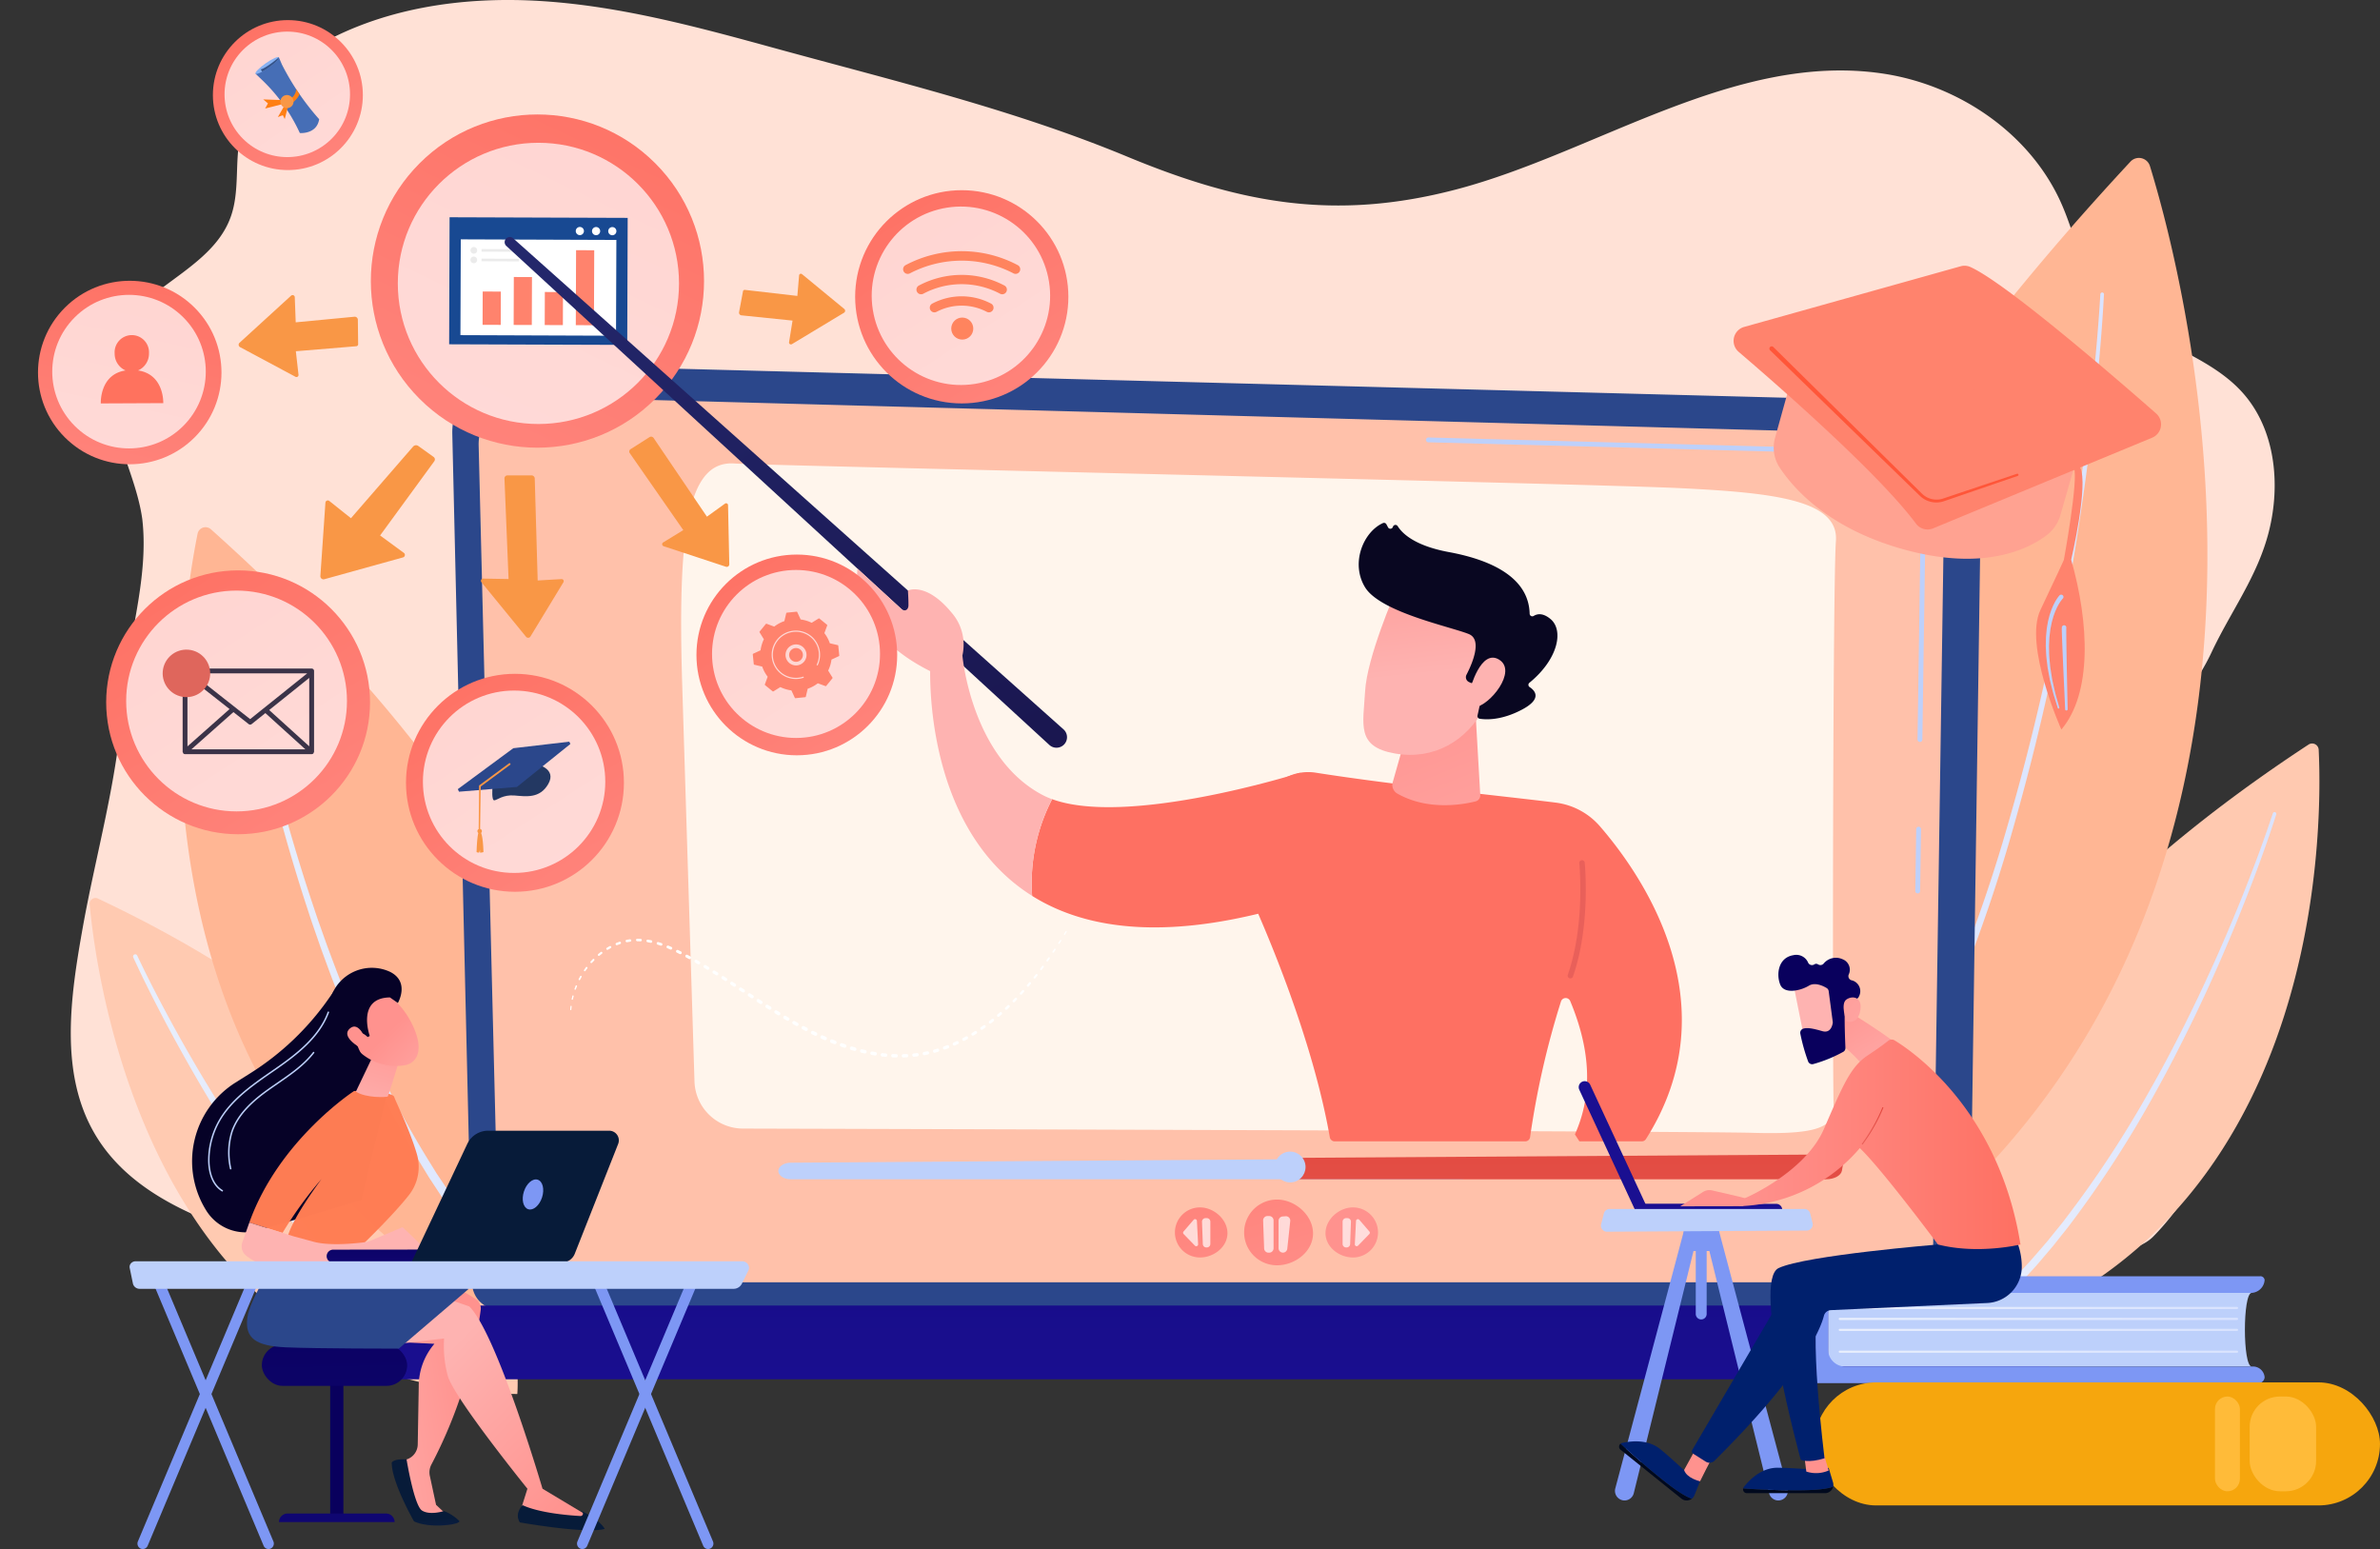 <svg xmlns="http://www.w3.org/2000/svg" xmlns:xlink="http://www.w3.org/1999/xlink" width="570" height="370.965" viewBox="0 0 570 370.965">
  <rect x="0" y="0" width="570" height="370.965" fill="#333333" stroke="none"/>
  <defs>
    <linearGradient id="linear-gradient" x1="1" y1="0.5" x2="0" y2="0.5" gradientUnits="objectBoundingBox">
      <stop offset="0" stop-color="#dae3fe"/>
      <stop offset="1" stop-color="#e9effd"/>
    </linearGradient>
    <linearGradient id="linear-gradient-5" x1="0.49" y1="-11.787" x2="0.501" y2="1.476" gradientUnits="objectBoundingBox">
      <stop offset="0" stop-color="#09005d"/>
      <stop offset="1" stop-color="#1a0f91"/>
    </linearGradient>
    <linearGradient id="linear-gradient-6" x1="64.921" y1="-1.058" x2="79.834" y2="4.254" xlink:href="#linear-gradient-5"/>
    <linearGradient id="linear-gradient-7" x1="7.683" y1="-34.143" x2="9.442" y2="56.978" xlink:href="#linear-gradient-5"/>
    <linearGradient id="linear-gradient-8" x1="6.489" y1="-3" x2="7.844" y2="15.393" xlink:href="#linear-gradient-5"/>
    <linearGradient id="linear-gradient-9" x1="0.857" y1="0.382" x2="-0.511" y2="0.953" gradientUnits="objectBoundingBox">
      <stop offset="0" stop-color="#ff928e"/>
      <stop offset="1" stop-color="#feb3b1"/>
    </linearGradient>
    <linearGradient id="linear-gradient-10" x1="13.89" y1="0.006" x2="14.094" y2="3.202" gradientUnits="objectBoundingBox">
      <stop offset="0" stop-color="#071b39"/>
      <stop offset="1" stop-color="#4f52ff"/>
    </linearGradient>
    <linearGradient id="linear-gradient-11" x1="0.892" y1="0.97" x2="0.281" y2="0.259" xlink:href="#linear-gradient-9"/>
    <linearGradient id="linear-gradient-13" x1="0.893" y1="-0.891" x2="0.183" y2="1.612" xlink:href="#linear-gradient-9"/>
    <linearGradient id="linear-gradient-14" x1="7.655" y1="-5.993" x2="8.535" y2="-5.055" xlink:href="#linear-gradient-9"/>
    <linearGradient id="linear-gradient-15" x1="27.11" y1="-20.219" x2="30.31" y2="-17.195" xlink:href="#linear-gradient-9"/>
    <linearGradient id="linear-gradient-16" x1="-0.382" y1="-6.395" x2="0.161" y2="-2.043" xlink:href="#linear-gradient-9"/>
    <linearGradient id="linear-gradient-17" x1="0.491" y1="-2.859" x2="0.524" y2="9.442" xlink:href="#linear-gradient-5"/>
    <linearGradient id="linear-gradient-18" x1="0.133" y1="-0.064" x2="1.305" y2="1.736" gradientUnits="objectBoundingBox">
      <stop offset="0" stop-color="#fe7062"/>
      <stop offset="1" stop-color="#ff928e"/>
    </linearGradient>
    <linearGradient id="linear-gradient-19" x1="-0.666" y1="-3.556" x2="0.937" y2="2.038" xlink:href="#linear-gradient-18"/>
    <linearGradient id="linear-gradient-20" x1="-0.907" y1="-4.397" x2="1.197" y2="2.944" xlink:href="#linear-gradient-18"/>
    <linearGradient id="linear-gradient-21" x1="42.823" y1="-26.003" x2="44.927" y2="-18.662" xlink:href="#linear-gradient-18"/>
    <linearGradient id="linear-gradient-22" x1="0.484" y1="-2.108" x2="0.548" y2="9.24" gradientUnits="objectBoundingBox">
      <stop offset="0" stop-color="#e1473d"/>
      <stop offset="1" stop-color="#e9605a"/>
    </linearGradient>
    <linearGradient id="linear-gradient-23" x1="0.777" y1="1.274" x2="-0.032" y2="-0.987" xlink:href="#linear-gradient-18"/>
    <linearGradient id="linear-gradient-24" x1="-0.109" y1="-1.107" x2="1.521" y2="1.425" gradientUnits="objectBoundingBox">
      <stop offset="0" stop-color="#2b3582"/>
      <stop offset="1" stop-color="#150e42"/>
    </linearGradient>
    <linearGradient id="linear-gradient-25" x1="1.064" y1="1.71" x2="2.019" y2="3.761" xlink:href="#linear-gradient-18"/>
    <linearGradient id="linear-gradient-26" x1="-8.58" y1="-2.05" x2="-0.036" y2="0.357" xlink:href="#linear-gradient-22"/>
    <linearGradient id="linear-gradient-27" x1="1.902" y1="4.687" x2="3.508" y2="9.585" xlink:href="#linear-gradient-18"/>
    <linearGradient id="linear-gradient-28" x1="-0.595" y1="-0.935" x2="-0.207" y2="-0.437" xlink:href="#linear-gradient-9"/>
    <linearGradient id="linear-gradient-29" x1="-0.152" y1="-1.255" x2="0.292" y2="-0.111" xlink:href="#linear-gradient-9"/>
    <linearGradient id="linear-gradient-30" x1="0.275" y1="-0.218" x2="1.207" y2="2.917" xlink:href="#linear-gradient-9"/>
    <linearGradient id="linear-gradient-31" x1="0.385" y1="-0.533" x2="0.495" y2="0.501" xlink:href="#linear-gradient-9"/>
    <linearGradient id="linear-gradient-32" x1="0.023" y1="-3.14" x2="0.472" y2="0.233" xlink:href="#linear-gradient-9"/>
    <linearGradient id="linear-gradient-37" x1="0.867" y1="1.064" x2="-0.305" y2="-0.736" xlink:href="#linear-gradient-18"/>
    <linearGradient id="linear-gradient-38" x1="1" y1="0.5" x2="0" y2="0.5" xlink:href="#linear-gradient"/>
    <linearGradient id="linear-gradient-39" x1="1" y1="0.5" x2="0" y2="0.5" xlink:href="#linear-gradient"/>
    <linearGradient id="linear-gradient-43" x1="-34.682" y1="-917.295" x2="-33.452" y2="-902.963" xlink:href="#linear-gradient-5"/>
    <linearGradient id="linear-gradient-44" x1="-76.776" y1="-93.75" x2="-74.151" y2="-92.45" xlink:href="#linear-gradient-5"/>
    <linearGradient id="linear-gradient-45" x1="-234.455" y1="0.5" x2="-235.455" y2="0.5" xlink:href="#linear-gradient-9"/>
    <linearGradient id="linear-gradient-46" x1="-196.227" y1="0.5" x2="-197.227" y2="0.5" xlink:href="#linear-gradient-9"/>
    <linearGradient id="linear-gradient-47" x1="0.033" y1="-0.06" x2="1.218" y2="1.555" xlink:href="#linear-gradient-9"/>
    <linearGradient id="linear-gradient-48" x1="1" y1="0.5" x2="0" y2="0.5" xlink:href="#linear-gradient-18"/>
    <linearGradient id="linear-gradient-49" x1="1" y1="0.5" x2="0" y2="0.5" xlink:href="#linear-gradient-22"/>
    <linearGradient id="linear-gradient-50" x1="-84.383" y1="0.5" x2="-85.383" y2="0.5" xlink:href="#linear-gradient-9"/>
    <linearGradient id="linear-gradient-51" x1="-115.021" y1="31.826" x2="-113.501" y2="33.164" xlink:href="#linear-gradient-9"/>
    <linearGradient id="linear-gradient-52" x1="-63.953" y1="20.552" x2="-64.976" y2="20.552" xlink:href="#linear-gradient-5"/>
    <linearGradient id="linear-gradient-53" x1="-2.697" y1="-2.889" x2="4.33" y2="4.596" xlink:href="#linear-gradient-9"/>
  </defs>
  <g id="Vidyalaya_Georgia_4" transform="translate(0)">
    <g id="Group_317018" data-name="Group 317018" transform="translate(0)">
      <g id="Group_317027" data-name="Group 317027" transform="translate(0 0)">
        <path id="Path_145369" data-name="Path 145369" d="M-2240.019,105.347c6.525-4.91,13.6-9.389,16.339-16.846,2.331-6.345.9-13.479,2.457-20.058,2.084-8.835,9.287-15.6,17.064-20.293,16.343-9.855,36.152-12.705,55.2-11.463s37.609,6.318,56.015,11.367c28.411,7.793,56.872,14.608,84.019,25.87s49.822,15.445,78.736,7.874c33.4-8.747,66.891-33.067,102.289-27.757,18.255,2.738,35.406,14.429,42.8,31.334,3.136,7.171,4.607,15.213,9.354,21.437,8.406,11.02,24.6,13.278,33.886,23.568,7.9,8.758,9.238,21.938,6.348,33.373-2.709,10.72-9.135,19.111-13.734,28.92-3.655,7.8-10,15-12.7,23.143-2.947,8.882-.228,18.537,2.49,27.491,4.573,15.066,13.218,28.956,13.6,44.845a60.77,60.77,0,0,1-17.3,44.358c-4.943,5.071-18.733,5.115-25.1,6.039-18.518,2.687-37.194,4.373-55.832,5.972-45.445,3.9-92.5,9.487-137.947,7.349-16.972-.8-33.834,1.49-50.783,1.342-16.154-.141-32.393-2.014-48.576-2.544-34.536-1.131-69.41-1.327-103.306-8.842-9.555-2.119-18.975-4.808-28.352-7.612-16.437-4.915-34.181-11.269-42.974-25.992-8.734-14.624-6.011-33.084-3.008-49.848,3.09-17.247,8.324-35.394,9.392-52.871.894-14.622,6.568-30.036,4.828-44.822-1.916-13.792-12.866-29.064-6.5-43.032C-2248.992,112.522-2244.644,108.827-2240.019,105.347Z" transform="translate(2278.885 -36.414)" fill="#ffe1d6"/>
        <g id="Group_316958" data-name="Group 316958" transform="translate(455.132 178.049)">
          <path id="Path_145370" data-name="Path 145370" d="M-2203.923,749.083c.92,18.473,1.887,126.193-99.032,145.258,0,0-18.892-70.752,96.614-146.492A1.565,1.565,0,0,1-2203.923,749.083Z" transform="translate(2304.103 -747.591)" fill="#ffc9b0"/>
          <path id="Path_145371" data-name="Path 145371" d="M-2188.318,812.509c-1.893,5.767-4.021,11.475-6.232,17.139s-4.573,11.272-7.036,16.832-5.058,11.061-7.775,16.5-5.545,10.82-8.56,16.1a257.593,257.593,0,0,1-19.994,30.408c-.9,1.221-1.888,2.371-2.831,3.558l-1.429,1.767c-.476.589-.986,1.15-1.477,1.726-1,1.14-1.969,2.3-2.986,3.423l-3.095,3.322A136.516,136.516,0,0,1-2263.1,935.5l-.01.008a1,1,0,0,0-.163,1.409,1,1,0,0,0,1.409.163l.006,0a138.47,138.47,0,0,0,13.481-12.512l3.1-3.386c1.019-1.143,1.992-2.324,2.991-3.484.491-.586,1-1.157,1.478-1.756l1.429-1.795c.941-1.205,1.931-2.374,2.827-3.613a259.125,259.125,0,0,0,19.877-30.754c2.987-5.323,5.772-10.754,8.466-16.226s5.246-11.014,7.668-16.61,4.736-11.238,6.919-16.931,4.256-11.423,6.116-17.243a.425.425,0,0,0-.275-.534.425.425,0,0,0-.533.272Z" transform="translate(2277.521 -795.784)" fill="url(#linear-gradient)"/>
        </g>
        <g id="Group_316959" data-name="Group 316959" transform="translate(21.472 215.029)">
          <path id="Path_145372" data-name="Path 145372" d="M-590.034,894.728c1.571,17.111,14.461,116.173,102.41,117.16,0,0,7.005-68.053-100.518-118.689A1.4,1.4,0,0,0-590.034,894.728Z" transform="translate(590.041 -893.079)" fill="#ffcab1"/>
          <path id="Path_145373" data-name="Path 145373" d="M-545.126,946.912c2.265,4.949,4.706,9.789,7.225,14.6s5.153,9.554,7.876,14.25,5.559,9.328,8.494,13.9,5.969,9.078,9.15,13.485,6.448,8.756,9.912,12.953,7.02,8.324,10.826,12.229a126.969,126.969,0,0,0,25.294,20.761,1.24,1.24,0,0,0,1.7-.415,1.24,1.24,0,0,0-.415-1.7l-.006,0-.021-.013a124.724,124.724,0,0,1-25.036-20.107c-3.8-3.815-7.375-7.861-10.849-11.987s-6.777-8.4-9.982-12.751-6.279-8.8-9.248-13.312-5.841-9.1-8.61-13.746-5.439-9.352-8.005-14.114-5.055-9.574-7.354-14.455l0-.008a.525.525,0,0,0-.7-.252A.526.526,0,0,0-545.126,946.912Z" transform="translate(555.568 -932.673)" fill="url(#linear-gradient)"/>
        </g>
        <g id="Group_316960" data-name="Group 316960" transform="translate(43.045 126.255)">
          <path id="Path_145374" data-name="Path 145374" d="M-674.773,545.388c-4.529,22.456-25.548,154.216,94.55,196.149,0,0,36.167-83.18-91.361-197.216A1.938,1.938,0,0,0-674.773,545.388Z" transform="translate(679.048 -543.829)" fill="#ffb694"/>
          <path id="Path_145375" data-name="Path 145375" d="M-624.747,630.224c1.148,7.645,2.622,15.212,4.232,22.759s3.421,15.046,5.412,22.5,4.171,14.86,6.546,22.2c.608,1.831,1.179,3.675,1.817,5.5l1.9,5.471c1.331,3.623,2.635,7.258,4.077,10.842,1.378,3.608,2.914,7.154,4.414,10.713l2.37,5.289c.773,1.771,1.657,3.491,2.48,5.24a224.709,224.709,0,0,0,11.077,20.384l1.51,2.48,1.6,2.426,1.6,2.426.8,1.213.848,1.181,3.4,4.718,3.609,4.566a132.163,132.163,0,0,0,16.223,16.717,1.188,1.188,0,0,0,1.675-.131,1.189,1.189,0,0,0-.131-1.675l-.007-.005-.013-.011a129.918,129.918,0,0,1-16.043-16.293l-3.591-4.474-3.391-4.633-.846-1.16-.8-1.194-1.6-2.388-1.6-2.388-1.512-2.444a222.775,222.775,0,0,1-11.133-20.133c-.83-1.731-1.721-3.432-2.5-5.187l-2.395-5.24c-1.517-3.529-3.071-7.043-4.469-10.624-1.461-3.555-2.785-7.163-4.138-10.761l-1.929-5.435c-.65-1.809-1.232-3.642-1.851-5.462q-3.63-10.949-6.688-22.083t-5.564-22.4c-1.661-7.51-3.19-15.065-4.387-22.65l0-.009a.5.5,0,0,0-.575-.419A.5.5,0,0,0-624.747,630.224Z" transform="translate(638.643 -607.832)" fill="url(#linear-gradient)"/>
        </g>
        <g id="Group_316961" data-name="Group 316961" transform="translate(396.662 37.816)">
          <path id="Path_145376" data-name="Path 145376" d="M-2080.341,187.124c9.482,30.8,57.271,212.28-106.573,287.3,0,0-62.507-111.451,101.923-288.355A2.76,2.76,0,0,1-2080.341,187.124Z" transform="translate(2198.574 -185.189)" fill="#ffb694"/>
          <path id="Path_145377" data-name="Path 145377" d="M-2018.552,312.378c-.636,10.771-1.727,21.534-3.032,32.257s-2.892,21.417-4.736,32.064a567.986,567.986,0,0,1-14.512,63.148,371.141,371.141,0,0,1-23.23,60.427c-2.391,4.843-4.969,9.593-7.665,14.271s-5.562,9.261-8.6,13.722a173.98,173.98,0,0,1-20.479,25.037l-.007.006a1,1,0,0,0,.015,1.432,1.032,1.032,0,0,0,1.448-.014l0,0a175.927,175.927,0,0,0,20.6-25.412q4.575-6.773,8.613-13.874c2.7-4.725,5.268-9.518,7.652-14.4a372.7,372.7,0,0,0,23.057-60.79,569.3,569.3,0,0,0,14.258-63.357q2.7-16.011,4.6-32.137c1.259-10.749,2.3-21.517,2.891-32.335a.43.43,0,0,0-.41-.451.432.432,0,0,0-.457.405Z" transform="translate(2124.913 -279.741)" fill="url(#linear-gradient)"/>
        </g>
        <g id="Group_316964" data-name="Group 316964" transform="translate(84.743 87.315)">
          <g id="Group_316963" data-name="Group 316963" transform="translate(23.57)">
            <path id="Path_145378" data-name="Path 145378" d="M-1981.135,610.485a6.448,6.448,0,0,0,6.4,6.463h345.867a6.449,6.449,0,0,0,6.4-6.463l2.878-201.029c0-3.555-4.14-10.494-11.729-9.972l-338.02-8.846a16.037,16.037,0,0,0-11.807,4.754,16.383,16.383,0,0,0-4.731,11.919Z" transform="translate(1985.889 -390.631)" fill="#2b478b"/>
            <path id="Path_145379" data-name="Path 145379" d="M-1945.864,626.777a6.1,6.1,0,0,0,6.048,6.12h331.394a6.1,6.1,0,0,0,6.048-6.12l2.714-182.5c-.32-10.982-9.835-14.929-15.6-14.7l-323.812-8.791a11.235,11.235,0,0,0-8.291,3.34,11.514,11.514,0,0,0-3.315,8.384Z" transform="translate(1957.001 -413.124)" fill="#ffc1aa"/>
            <g id="Group_316962" data-name="Group 316962" transform="translate(233.208 17.452)">
              <path id="Path_145380" data-name="Path 145380" d="M-1928.168,842.014a.577.577,0,0,0,.577-.569l.218-14.8a.578.578,0,0,0-.569-.586.576.576,0,0,0-.586.569l-.218,14.8a.578.578,0,0,0,.569.586Z" transform="translate(2045.931 -732.831)" fill="#bdd0fb"/>
              <path id="Path_145381" data-name="Path 145381" d="M-1814.966,532.2a.578.578,0,0,0,.578-.569l.833-56.684a12.082,12.082,0,0,0-3.492-9.059c-4.179-4-10.713-3.8-10.989-3.792l-104.631-2.808a.567.567,0,0,0-.593.562.578.578,0,0,0,.562.593l104.665,2.808c.3-.012,6.358-.2,10.187,3.472a10.965,10.965,0,0,1,3.136,8.219l-.832,56.673a.578.578,0,0,0,.569.586Z" transform="translate(1933.261 -459.29)" fill="#bdd0fb"/>
            </g>
            <path id="Path_145382" data-name="Path 145382" d="M-1572.629,638.12c-.3-12.788-.187-126.028.547-135.808s-14.5-11.614-37.883-12.715-220.7-5.458-225.775-5.87c-11.419-.926-13.783,16.142-12.641,53.2.858,27.839,2.281,73.7,2.935,94.787a11.638,11.638,0,0,0,11.61,11.279c47.481.131,229.461.652,241.575,1.013C-1578.319,644.418-1572.511,643.19-1572.629,638.12Z" transform="translate(1903.461 -460.036)" fill="#fff5ec"/>
          </g>
          <path id="Path_145383" data-name="Path 145383" d="M-2049.439,1294.818h390.753a8.813,8.813,0,0,0,8.741-8.832h0a8.813,8.813,0,0,0-8.741-8.832h-390.753a8.813,8.813,0,0,0-8.742,8.832h0A8.813,8.813,0,0,0-2049.439,1294.818Z" transform="translate(2058.182 -1051.814)" fill="url(#linear-gradient-5)"/>
        </g>
        <g id="Group_316965" data-name="Group 316965" transform="translate(415.187 63.642)">
          <path id="Path_145384" data-name="Path 145384" d="M-2076.228,380.888l-4.985,17.964a8.723,8.723,0,0,0,1.134,7.159c3.516,5.294,12.11,14.855,30.333,19.732,18.508,4.953,28.985-.143,33.494-3.5a9.284,9.284,0,0,0,3.38-4.889l5.457-19.024Z" transform="translate(2091.143 -357.636)" fill="#ffa291"/>
          <path id="Path_145385" data-name="Path 145385" d="M-2100.535,289.541l-51.835,14.52a3.466,3.466,0,0,0-1.319,5.971c10.275,8.788,33.627,29.256,42.471,41.144a3.46,3.46,0,0,0,4.1,1.127l52.448-21.71a3.465,3.465,0,0,0,.963-5.806c-10.176-8.934-36.071-31.3-44.488-35.078A3.445,3.445,0,0,0-2100.535,289.541Z" transform="translate(2154.904 -289.411)" fill="#ff836d"/>
          <path id="Path_145386" data-name="Path 145386" d="M-2082.826,395.269s27.635,17.431,29.741,21.414-2.133,22.086-2.133,22.086c4.351,15.322,4.995,31.961-2.354,40.665,0,0-9.06-20.149-5.013-28.641s5.607-11.974,5.607-11.974,3.541-19.3,2.421-22.058C-2054.557,416.761-2085.171,396.373-2082.826,395.269Z" transform="translate(2136.074 -368.362)" fill="#ff836d"/>
          <path id="Path_145387" data-name="Path 145387" d="M-2019.6,365.5l26.529,26.168,6.632,6.542,1.658,1.635.828.814a4.929,4.929,0,0,0,.858.662,4.964,4.964,0,0,0,4.192.455l17.667-5.918a.266.266,0,0,1,.337.168.266.266,0,0,1-.166.337l-17.621,6.052a5.658,5.658,0,0,1-4.776-.487,5.651,5.651,0,0,1-.988-.75l-.839-.813-1.671-1.623-6.681-6.492-26.726-25.966a.548.548,0,0,1-.011-.776.549.549,0,0,1,.776-.011Z" transform="translate(2029.113 -346.04)" fill="#ff5639"/>
          <path id="Path_145388" data-name="Path 145388" d="M-2058.906,600.232l-.052.056-.062.072-.124.147-.239.321c-.157.217-.3.455-.445.681l-.394.724c-.123.247-.23.5-.346.754a7.537,7.537,0,0,0-.308.773c-.093.262-.2.521-.281.787l-.226.807a8.28,8.28,0,0,0-.206.814l-.165.826a8.3,8.3,0,0,0-.144.83c-.066.559-.142,1.118-.2,1.678l-.082,1.693c-.005.141-.017.282-.017.424l.01.425.02.849c-.01,1.135.146,2.263.237,3.4.019.284.064.565.11.845l.133.843c.091.562.171,1.126.271,1.686.251,1.111.479,2.229.75,3.337l.929,3.3,0,.01a.191.191,0,0,1-.132.235.19.19,0,0,1-.233-.127l-1.021-3.293c-.3-1.109-.561-2.231-.844-3.347-.116-.564-.212-1.132-.319-1.7l-.156-.851c-.053-.283-.108-.567-.134-.854-.124-1.148-.31-2.291-.331-3.45l-.042-.868-.021-.434c0-.145,0-.29.006-.435l.039-1.741c.045-.58.108-1.159.162-1.739a8.735,8.735,0,0,1,.127-.865l.149-.864c.041-.29.125-.572.193-.856l.216-.853c.083-.282.183-.559.275-.839a8.243,8.243,0,0,1,.305-.83c.117-.272.225-.548.35-.817l.407-.8c.158-.256.3-.518.474-.769l.264-.375.148-.185.075-.093.093-.1a.549.549,0,0,1,.775-.04.548.548,0,0,1,.04.775l-.006.007Z" transform="translate(2137.739 -520.516)" fill="#bdd0fb"/>
          <path id="Path_145389" data-name="Path 145389" d="M-2065.766,628.89l0,1.078.01,1.216.032,2.436.084,4.875.2,9.752a.3.3,0,0,1-.291.305.3.3,0,0,1-.3-.284l-.447-9.746-.209-4.875-.094-2.44-.041-1.222-.015-.616-.006-.31c0-.133.01-.291.023-.434a.534.534,0,0,1,.581-.482.534.534,0,0,1,.484.53Z" transform="translate(2145.443 -542.042)" fill="#bdd0fb"/>
        </g>
        <g id="Group_316972" data-name="Group 316972" transform="translate(31.037 231.761)">
          <g id="Group_316966" data-name="Group 316966" transform="translate(31.672 90.254)">
            <rect id="Rectangle_164879" data-name="Rectangle 164879" width="3.161" height="34.183" transform="translate(16.371 7.659)" fill="url(#linear-gradient-6)"/>
            <path id="Rectangle_164880" data-name="Rectangle 164880" d="M2.057,0h23.57a2.057,2.057,0,0,1,2.057,2.057v0a0,0,0,0,1,0,0H0a0,0,0,0,1,0,0v0A2.057,2.057,0,0,1,2.057,0Z" transform="translate(4.109 40.444)" fill="url(#linear-gradient-7)"/>
            <rect id="Rectangle_164881" data-name="Rectangle 164881" width="34.808" height="9.872" rx="4.936" fill="url(#linear-gradient-8)"/>
          </g>
          <g id="Group_316967" data-name="Group 316967" transform="translate(28.112 68.701)">
            <path id="Path_145390" data-name="Path 145390" d="M-544,1254.441a27.509,27.509,0,0,1,9.978,4.258,2.632,2.632,0,0,1,1.162,2.516,111.6,111.6,0,0,1-11.806,37.056,3.985,3.985,0,0,0-.383,2.735l1.49,6.932,2.762,2.59h-7.115l-4.737-12.82,2.026-.64a3.833,3.833,0,0,0,2.677-3.588l.238-13.752a15.646,15.646,0,0,1,3.757-10.354l-11.363-.553Z" transform="translate(588.844 -1248.021)" fill="url(#linear-gradient-9)"/>
            <path id="Path_145391" data-name="Path 145391" d="M-518.929,1436.754c.648.848-6.974,1.967-10.825.112,0,0-5.338-9.287-5.338-14.069,0,0,.424-.975,3.558-.754,0,0,1.792,11,3.685,12.229s5.295.125,5.295.125A11.144,11.144,0,0,1-518.929,1436.754Z" transform="translate(569.757 -1372.997)" fill="url(#linear-gradient-10)"/>
            <path id="Path_145392" data-name="Path 145392" d="M-659.133,1274.754c.06-.1,12.234-1.464,12.234-1.464a28.13,28.13,0,0,0,.847,8.8c1.245,5.1,19.118,27.17,19.118,27.17l-1.874,5.941a30.146,30.146,0,0,0,17.1,1.029l-11.614-6.97s-10.87-37.041-17.528-43.649l-12.2-4.221Z" transform="translate(694.102 -1253.201)" fill="url(#linear-gradient-11)"/>
            <path id="Path_145393" data-name="Path 145393" d="M-536.335,1229.184s-7.014,10.432-7.589,15.19,1.921,6.692,9.28,7.011,27,.314,27,.314l16.767-14.33s-12.219-4.36-15.4-5.593S-536.335,1229.184-536.335,1229.184Z" transform="translate(544.004 -1229.184)" fill="#2b478b"/>
            <path id="Path_145394" data-name="Path 145394" d="M-670.884,1465.218s-2.017,1.954-.655,4.128c0,0,15.983,2.833,20.322,1.548,0,0-.9-2.056-5.787-4.4l.36.277a.584.584,0,0,1-.386,1.047C-660.248,1467.637-666.912,1467.047-670.884,1465.218Z" transform="translate(736.885 -1405.222)" fill="url(#linear-gradient-10)"/>
          </g>
          <g id="Group_316968" data-name="Group 316968" transform="translate(14.966)">
            <path id="Path_145395" data-name="Path 145395" d="M-427.586,993.908c0,.961-8.645,36.5-8.645,36.5l-24.63,7.244a11.067,11.067,0,0,1-12.488-4.72h0a22.262,22.262,0,0,1,6.992-30.709l3.488-2.192a65.481,65.481,0,0,0,18.878-18l1.314-1.885Z" transform="translate(476.775 -974.743)" fill="#060227"/>
            <path id="Path_145396" data-name="Path 145396" d="M-470.71,1112.8s8.167-7.777,12.188-12.928a10.929,10.929,0,0,0,1.85-9.836c-1.835-6.184-5.1-12.589-5.395-13.585-.456-1.528-9.614-1.464-9.614-1.464s-18.021,11.7-25.1,31.507l7.952,2.476a92.907,92.907,0,0,1,9.354-12.913s-8.044,10.627-8.328,14.977Z" transform="translate(510.491 -1045.479)" fill="rgba(255,125,84,0.99)"/>
            <path id="Path_145397" data-name="Path 145397" d="M-467.833,1043.531c-.1.318-2.486,8.242-2.673,8.406s-5.242.436-7.621-1.19l4.036-8.45Z" transform="translate(517.365 -1021.1)" fill="url(#linear-gradient-13)"/>
            <path id="Path_145398" data-name="Path 145398" d="M-489,980.919s4.315,1.822,7.249,8.057.743,9.114-2.009,9.51a12.883,12.883,0,0,1-11.221-3.693C-499.338,990.765-494.612,978.759-489,980.919Z" transform="translate(534.609 -975.131)" fill="url(#linear-gradient-14)"/>
            <path id="Path_145399" data-name="Path 145399" d="M-470.287,975.237s-3.256-9.122,4.833-9.23l1.9,1.33s2.968-5.058-1.9-7.472a10.359,10.359,0,0,0-14.211,6.3c-2.073,6.562-.859,10.8,2.589,13.939s4.87-.42,4.87-.42-1.878-2.937-1.113-4.508,2.528.325,2.528.325Z" transform="translate(512.838 -958.904)" fill="#060227"/>
            <path id="Path_145400" data-name="Path 145400" d="M-442.6,1017.57s-1.646-4.7-3.842-2.828,1.785,4.341,3.343,5.141Z" transform="translate(484.248 -1000.22)" fill="url(#linear-gradient-15)"/>
            <path id="Path_145401" data-name="Path 145401" d="M-460.673,1205.823l-6-5.784-8.3,3.507s-8.263,1.28-12.992,0l-4.729-1.28-10.687-3.327-1.678,4.744a2.856,2.856,0,0,0,1.043,3.281,18.853,18.853,0,0,0,2.7,1.681c1.407.616,34.693-.426,34.693-.426Z" transform="translate(517.093 -1137.925)" fill="url(#linear-gradient-16)"/>
            <path id="Path_145402" data-name="Path 145402" d="M-408.951,1043.22a.18.18,0,0,1-.092-.025c-3.036-1.825-3.328-5.919-3.313-7.595a19.4,19.4,0,0,1,2.519-9.365c2.9-5.105,7.883-8.559,12.706-11.9l.993-.688c4.868-3.386,10.243-7.5,12.42-13.418a.179.179,0,0,1,.228-.106.178.178,0,0,1,.106.229c-2.213,6.02-7.639,10.17-12.552,13.587l-.993.689c-4.79,3.317-9.742,6.747-12.6,11.782A19.032,19.032,0,0,0-412,1035.6c-.015,1.615.261,5.557,3.14,7.286a.178.178,0,0,1,.061.244A.178.178,0,0,1-408.951,1043.22Z" transform="translate(416.187 -989.639)" fill="#bdd0fb"/>
            <path id="Path_145403" data-name="Path 145403" d="M-397.842,1066.281a.178.178,0,0,1-.174-.144,17.375,17.375,0,0,1,.3-8.888c1.543-4.614,5.616-7.956,8.992-10.351.673-.478,1.357-.948,2.041-1.418,3.083-2.122,6.271-4.315,8.572-7.289a.178.178,0,0,1,.249-.032.178.178,0,0,1,.032.25c-2.335,3.018-5.546,5.227-8.651,7.364-.683.47-1.364.939-2.037,1.416-3.332,2.364-7.349,5.657-8.86,10.174a17.028,17.028,0,0,0-.285,8.706.178.178,0,0,1-.14.209A.191.191,0,0,1-397.842,1066.281Z" transform="translate(407.075 -1017.986)" fill="#bdd0fb"/>
          </g>
          <g id="Group_316969" data-name="Group 316969" transform="translate(47.198 39.02)">
            <path id="Path_145404" data-name="Path 145404" d="M-557.788,1227.5l.08,0,34.809-.038a1.558,1.558,0,0,0,1.556-1.56,1.55,1.55,0,0,0-1.56-1.556l-34.809.038a1.558,1.558,0,0,0-1.556,1.56A1.558,1.558,0,0,0-557.788,1227.5Z" transform="translate(559.268 -1195.896)" fill="url(#linear-gradient-17)"/>
            <path id="Path_145405" data-name="Path 145405" d="M-637.98,1112.413h-28.989a5.525,5.525,0,0,0-5,3.168l-13.4,28.418h36.026a3.358,3.358,0,0,0,3.123-2.124l10.393-26.3A2.315,2.315,0,0,0-637.98,1112.413Z" transform="translate(705.641 -1112.413)" fill="#071b39"/>
            <path id="Path_145406" data-name="Path 145406" d="M-613.831,1161.217c-.628,1.952-.164,3.847,1.037,4.234s2.683-.883,3.311-2.834.164-3.847-1.036-4.234S-613.2,1159.265-613.831,1161.217Z" transform="translate(661.069 -1146.646)" fill="#7d97f4"/>
          </g>
          <g id="Group_316971" data-name="Group 316971" transform="translate(0 70.293)">
            <g id="Group_316970" data-name="Group 316970" transform="translate(1.883 2.713)">
              <path id="Path_145407" data-name="Path 145407" d="M-746.468,1312.32a1.25,1.25,0,0,0,.5-.107,1.315,1.315,0,0,0,.667-1.713l-26.734-63.588a1.264,1.264,0,0,0-1.675-.683,1.316,1.316,0,0,0-.667,1.714l26.734,63.588A1.275,1.275,0,0,0-746.468,1312.32Z" transform="translate(883.136 -1246.124)" fill="#7d97f4"/>
              <path id="Path_145408" data-name="Path 145408" d="M-759.9,1312.32a1.274,1.274,0,0,0,1.172-.789l26.734-63.588a1.316,1.316,0,0,0-.667-1.713,1.264,1.264,0,0,0-1.674.683l-26.734,63.588a1.315,1.315,0,0,0,.667,1.713A1.247,1.247,0,0,0-759.9,1312.32Z" transform="translate(866.449 -1246.123)" fill="#7d97f4"/>
              <path id="Path_145409" data-name="Path 145409" d="M-332.292,1312.32a1.248,1.248,0,0,0,.5-.107,1.315,1.315,0,0,0,.667-1.713l-26.734-63.588a1.264,1.264,0,0,0-1.675-.683,1.316,1.316,0,0,0-.667,1.714l26.734,63.588A1.275,1.275,0,0,0-332.292,1312.32Z" transform="translate(363.683 -1246.124)" fill="#7d97f4"/>
              <path id="Path_145410" data-name="Path 145410" d="M-345.724,1312.32a1.274,1.274,0,0,0,1.172-.789l26.735-63.588a1.316,1.316,0,0,0-.667-1.713,1.264,1.264,0,0,0-1.675.683l-26.734,63.588a1.315,1.315,0,0,0,.667,1.713A1.246,1.246,0,0,0-345.724,1312.32Z" transform="translate(346.998 -1246.123)" fill="#7d97f4"/>
            </g>
            <path id="Path_145411" data-name="Path 145411" d="M-807.971,1237.051a1.285,1.285,0,0,1,.3-1.113,1.476,1.476,0,0,1,1.108-.49H-661.3a1.683,1.683,0,0,1,1.393.715,1.466,1.466,0,0,1,.108,1.485l-1.574,3.194a2.218,2.218,0,0,1-2,1.2H-805.564a1.644,1.644,0,0,1-1.638-1.267Z" transform="translate(807.997 -1235.448)" fill="#bdd0fb"/>
          </g>
        </g>
        <g id="Group_316974" data-name="Group 316974" transform="translate(204.807 45.549)">
          <circle id="Ellipse_5042" data-name="Ellipse 5042" cx="25.531" cy="25.531" r="25.531" fill="url(#linear-gradient-18)"/>
          <ellipse id="Ellipse_5043" data-name="Ellipse 5043" cx="21.365" cy="21.365" rx="21.365" ry="21.365" transform="translate(7.56 49.722) rotate(-98.98)" fill="#fff" opacity="0.7"/>
        </g>
        <g id="Group_316977" data-name="Group 316977" transform="translate(186.406 274.662)">
          <path id="Path_145422" data-name="Path 145422" d="M-1349.167,1183.043a7.87,7.87,0,0,0,7.87,7.87c4.346,0,8.632-3.3,8.632-7.641s-4.285-8.1-8.632-8.1A7.87,7.87,0,0,0-1349.167,1183.043Z" transform="translate(1460.726 -1162.561)" fill="url(#linear-gradient-19)"/>
          <path id="Path_145423" data-name="Path 145423" d="M-1326.671,1199.594h0a1.045,1.045,0,0,0,1.034-.934l.709-6.629a1.045,1.045,0,0,0-1.12-1.153l-.709.055a1.045,1.045,0,0,0-.964,1.042v6.574A1.045,1.045,0,0,0-1326.671,1199.594Z" transform="translate(1447.53 -1174.273)" fill="#fff" opacity="0.69"/>
          <path id="Path_145424" data-name="Path 145424" d="M-1309.479,1191.742v6.682a1.045,1.045,0,0,1-1.033,1.045l-.168,0a1.044,1.044,0,0,1-1.057-1.007l-.242-6.684a1.045,1.045,0,0,1,1.044-1.083h.41A1.045,1.045,0,0,1-1309.479,1191.742Z" transform="translate(1428.086 -1174.14)" fill="#fff" opacity="0.69"/>
          <g id="Group_316975" data-name="Group 316975" transform="translate(94.984 14.484)">
            <path id="Path_145425" data-name="Path 145425" d="M-1268.511,1188.538a6,6,0,0,0,6,6c3.312,0,6.578-2.511,6.578-5.823s-3.266-6.171-6.578-6.171A6,6,0,0,0-1268.511,1188.538Z" transform="translate(1268.511 -1182.541)" fill="url(#linear-gradient-20)"/>
            <path id="Path_145426" data-name="Path 145426" d="M-1250.41,1193.522v5.342a.835.835,0,0,1-.826.835h-.134a.835.835,0,0,1-.845-.805l-.193-5.344a.836.836,0,0,1,.835-.865h.327A.835.835,0,0,1-1250.41,1193.522Z" transform="translate(1258.892 -1190.108)" fill="#fff" opacity="0.69"/>
            <path id="Path_145427" data-name="Path 145427" d="M-1237.568,1194.02l.284,5.592a.448.448,0,0,1-.769.335l-2.705-2.782a.448.448,0,0,1-.018-.6l2.421-2.81A.448.448,0,0,1-1237.568,1194.02Z" transform="translate(1242.836 -1190.785)" fill="#fff" opacity="0.69"/>
          </g>
          <g id="Group_316976" data-name="Group 316976" transform="translate(131.049 14.484)">
            <path id="Path_145428" data-name="Path 145428" d="M-1397.821,1188.538a6,6,0,0,1-6,6c-3.312,0-6.577-2.511-6.577-5.823s3.265-6.171,6.577-6.171A6,6,0,0,1-1397.821,1188.538Z" transform="translate(1410.395 -1182.541)" fill="url(#linear-gradient-21)"/>
            <path id="Path_145429" data-name="Path 145429" d="M-1384.888,1193.522v5.342a.835.835,0,0,0,.826.835h.134a.835.835,0,0,0,.845-.805l.193-5.344a.836.836,0,0,0-.835-.865h-.327A.835.835,0,0,0-1384.888,1193.522Z" transform="translate(1388.981 -1190.108)" fill="#fff" opacity="0.69"/>
            <path id="Path_145430" data-name="Path 145430" d="M-1402.433,1194.02l-.284,5.592a.448.448,0,0,0,.769.335l2.7-2.782a.448.448,0,0,0,.018-.6l-2.421-2.81A.448.448,0,0,0-1402.433,1194.02Z" transform="translate(1409.74 -1190.785)" fill="#fff" opacity="0.69"/>
          </g>
          <path id="Path_145431" data-name="Path 145431" d="M-1333.367,1138.28l-.166,1.106c-.152,1.014-1.427,1.785-2.95,1.785H-1496.7c-1.638,0-2.965-.888-2.965-1.983h0c0-1.087,1.309-1.972,2.934-1.983l160.386-1.106C-1334.581,1136.086-1333.191,1137.1-1333.367,1138.28Z" transform="translate(1499.667 -1133.419)" fill="#bdd0fb"/>
          <path id="Path_145432" data-name="Path 145432" d="M-1848.088,1137.177c.24-1.2.535-2.423.818-3.647l126.832-.8c2.265-.014,4.047,1.175,3.821,2.549l-.213,1.292c-.195,1.184-1.83,2.086-3.782,2.086h-127.831C-1848.308,1138.141-1848.18,1137.641-1848.088,1137.177Z" transform="translate(1971.566 -1130.909)" fill="url(#linear-gradient-22)"/>
          <ellipse id="Ellipse_5044" data-name="Ellipse 5044" cx="3.687" cy="3.687" rx="3.687" ry="3.687" transform="matrix(-0.383, -0.924, 0.924, -0.383, 120.584, 9.634)" fill="#bdd0fb"/>
        </g>
        <g id="Group_316979" data-name="Group 316979" transform="translate(72.287 10.886)">
          <circle id="Ellipse_5045" data-name="Ellipse 5045" cx="39.9" cy="39.9" r="39.9" transform="translate(56.427 112.853) rotate(-135)" fill="url(#linear-gradient-23)"/>
          <circle id="Ellipse_5046" data-name="Ellipse 5046" cx="33.673" cy="33.673" r="33.673" transform="translate(22.988 23.308)" fill="#fff" opacity="0.7"/>
          <g id="Group_317023" data-name="Group 317023" transform="translate(74.33 83.502) rotate(-163)">
            <rect id="Rectangle_15" data-name="Rectangle 15" width="42.653" height="30.42" transform="translate(49.626 29.121) rotate(163.196)" fill="#184992"/>
            <g id="Group_1666" data-name="Group 1666" transform="translate(3.213 2.882)">
              <rect id="Rectangle_16" data-name="Rectangle 16" width="37.263" height="22.941" transform="translate(42.301 21.964) rotate(163.212)" fill="#fff"/>
              <g id="Group_1665" data-name="Group 1665" transform="translate(7.19 31.227)">
                <path id="Path_9991" data-name="Path 9991" d="M.041,1.257a.977.977,0,1,1,.475.581A.977.977,0,0,1,.041,1.257Z" transform="translate(7.447 0)" fill="#fff"/>
                <path id="Path_9992" data-name="Path 9992" d="M.041,1.257a.977.977,0,1,1,.475.581A.977.977,0,0,1,.041,1.257Z" transform="translate(3.722 1.122)" fill="#fff"/>
                <path id="Path_9993" data-name="Path 9993" d="M.042,1.258a.977.977,0,1,1,.474.58.977.977,0,0,1-.474-.58Z" transform="translate(0 2.247)" fill="#fff"/>
              </g>
            </g>
            <g id="Group_1667" data-name="Group 1667" transform="translate(9.002 6.799)">
              <rect id="Rectangle_17" data-name="Rectangle 17" width="4.347" height="7.975" transform="translate(27.841 7.635) rotate(163.209)" fill="#ff836d"/>
              <rect id="Rectangle_18" data-name="Rectangle 18" width="4.347" height="11.478" transform="translate(21.728 13.138) rotate(163.209)" fill="#ff836d"/>
              <rect id="Rectangle_19" data-name="Rectangle 19" width="4.347" height="7.917" transform="translate(13.574 11.879) rotate(163.215)" fill="#ff836d"/>
              <rect id="Rectangle_20" data-name="Rectangle 20" width="4.348" height="17.953" transform="translate(9.347 23.637) rotate(163.215)" fill="#ff836d"/>
            </g>
            <g id="Group_1669" data-name="Group 1669" transform="translate(30.631 20.244)">
              <path id="Path_9994" data-name="Path 9994" d="M.034,1.036a.8.8,0,1,1,1,.537.8.8,0,0,1-1-.537Z" transform="translate(10.324 2.192)" fill="#ebebeb"/>
              <rect id="Rectangle_21" data-name="Rectangle 21" width="8.99" height="0.629" transform="translate(9.446 3.831) rotate(163.211)" fill="#ebebeb"/>
              <g id="Group_1668" data-name="Group 1668" transform="translate(0 0)">
                <path id="Path_9995" data-name="Path 9995" d="M.034,1.036a.8.8,0,1,1,1,.537.8.8,0,0,1-1-.537Z" transform="translate(9.663 0)" fill="#ebebeb"/>
                <rect id="Rectangle_22" data-name="Rectangle 22" width="8.987" height="0.628" transform="translate(8.785 1.639) rotate(163.196)" fill="#ebebeb"/>
              </g>
            </g>
          </g>
        </g>
        <g id="Group_316990" data-name="Group 316990" transform="translate(120.862 56.762)">
          <g id="Group_316987" data-name="Group 316987">
            <path id="Path_145445" data-name="Path 145445" d="M-980.608,385.253a2.522,2.522,0,0,0-.105-3.712l-131.768-117.568a1.228,1.228,0,0,0-1.348-.191h0a1.228,1.228,0,0,0-.3,2.012L-984.073,385.3a2.522,2.522,0,0,0,3.465-.049Z" transform="translate(1114.527 -263.661)" fill="url(#linear-gradient-24)"/>
            <path id="Path_145444" data-name="Path 145444" d="M-1691.934,786.01c2.158-5.514,5.37-9.79,8.9-14.007a11.784,11.784,0,0,1,10.882-4.066c19.242,3.04,45.719,5.687,57.488,7.17a16.8,16.8,0,0,1,10.577,5.721c10.1,11.686,31.5,42.458,10.965,74.847a1.175,1.175,0,0,1-.992.543h-14.942l-1.077-1.664c4.345-9.68,3.739-20.286-1.124-31.93a1.181,1.181,0,0,0-2.215.1h0a203.031,203.031,0,0,0-7.394,32.483,1.176,1.176,0,0,1-1.164,1.012h-45.644a1.175,1.175,0,0,1-1.157-.975c-4.211-24.009-15.474-49.954-19.167-58.085a7.365,7.365,0,0,0-3.644-3.668c-.5-.228-1-.463-1.494-.7a1.18,1.18,0,0,1-.62-1.4C-1693.228,789.58-1692.627,787.779-1691.934,786.01Z" transform="translate(1866.455 -639.649)" fill="url(#linear-gradient-25)"/>
            <path id="Path_145446" data-name="Path 145446" d="M-1602.065,878.658c3.9-11.217,3.084-24.221,2.821-27.279a.651.651,0,0,0-.724-.591h0a.651.651,0,0,0-.576.7c.255,2.954,1.066,15.74-2.751,26.73a.653.653,0,0,0,.39.83h0A.651.651,0,0,0-1602.065,878.658Z" transform="translate(1857.92 -701.546)" fill="url(#linear-gradient-26)"/>
            <g id="Group_316986" data-name="Group 316986" transform="translate(84.408 79.44)">
              <path id="Path_145447" data-name="Path 145447" d="M-1331.712,774.739c18.312,6.692,59.4-6.327,59.4-6.327l.614,30.773c-31.248,9.88-51.582,7-64.805-1.288A43.641,43.641,0,0,1-1331.712,774.739Z" transform="translate(1378.426 -719.552)" fill="url(#linear-gradient-27)"/>
              <path id="Path_145448" data-name="Path 145448" d="M-1100.458,659.4l7.663-1.518s2.09,24.384,19.158,33.4a18.858,18.858,0,0,0,2.333,1.024,43.641,43.641,0,0,0-4.786,23.158C-1102.96,698.615-1100.458,659.4-1100.458,659.4Z" transform="translate(1118.017 -637.118)" fill="url(#linear-gradient-28)"/>
              <path id="Path_145449" data-name="Path 145449" d="M-992.3,599.08l.389-2.125a11.672,11.672,0,0,0-2.63-10.3c-6.112-7.387-10.423-5.247-10.423-5.247s.155,2.156.133,3.557c-.018,1.131-.928,1.569-1.761.8l-10.423-9.577s-2.79,15.1,18.6,25.109Z" transform="translate(1017.134 -576.189)" fill="url(#linear-gradient-29)"/>
            </g>
          </g>
          <g id="Group_316989" data-name="Group 316989" transform="translate(204.545 68.453)">
            <path id="Path_145450" data-name="Path 145450" d="M-1484.221,693.216l1.374,23.966a1.473,1.473,0,0,1-1.107,1.517c-3.041.767-11.448,2.294-18.764-1.87a2.386,2.386,0,0,1-1.089-2.725l6.119-21.534Z" transform="translate(1511.955 -652.001)" fill="url(#linear-gradient-30)"/>
            <g id="Group_316988" data-name="Group 316988">
              <path id="Path_145451" data-name="Path 145451" d="M-1521.716,599.084s-6.7,15.4-7.152,23.477-2.192,13.324,7.152,14.952,17.215-3.027,21.479-11.077c0,0,6.681-12.4,5.183-17.483S-1521.716,599.084-1521.716,599.084Z" transform="translate(1530.4 -582.278)" fill="url(#linear-gradient-31)"/>
              <path id="Path_145452" data-name="Path 145452" d="M-1549.629,571.335l-.532-.234a1.283,1.283,0,0,1-.627-1.762c1.318-2.546,3.886-8.379.568-9.74-4.276-1.754-21.216-5.208-24.87-11.219-3.512-5.777-.4-13.234,4.277-15.354a.644.644,0,0,1,.843.275l.39.737a.635.635,0,0,0,1.171-.12h0a.632.632,0,0,1,1.143-.164c1.124,1.8,4.157,4.713,12.267,6.21,11.527,2.128,19.148,6.792,19.338,14.757a.636.636,0,0,0,.983.524c.851-.519,2.213-.762,4.033.768,3.166,2.662,1.87,9.567-5.07,15.247a.631.631,0,0,0,.03,1.017c1.258.819,3.134,2.768-1.726,5.366-5.027,2.687-8.78,2.466-10.225,2.228a.632.632,0,0,1-.513-.763l1.543-7a.635.635,0,0,0-.62-.772Z" transform="translate(1576.599 -532.965)" fill="#090721"/>
              <path id="Path_145453" data-name="Path 145453" d="M-1527.463,667.535s2.557-9.835,6.966-7.077-2.288,11.019-5.833,11.387Z" transform="translate(1554.143 -627.688)" fill="url(#linear-gradient-32)"/>
            </g>
          </g>
        </g>
        <g id="Group_316992" data-name="Group 316992" transform="translate(25.43 136.595)">
          <circle id="Ellipse_5047" data-name="Ellipse 5047" cx="31.595" cy="31.595" r="31.595" fill="url(#linear-gradient-18)"/>
          <circle id="Ellipse_5048" data-name="Ellipse 5048" cx="26.44" cy="26.44" r="26.44" transform="translate(4.787 4.837)" fill="#fff" opacity="0.7"/>
          <g id="Group_317021" data-name="Group 317021" transform="translate(13.114 18.562)">
            <g id="Group_316555" data-name="Group 316555" transform="translate(5.197 4.948)">
              <path id="Path_144616" data-name="Path 144616" d="M-1514.446,475.586c0-.069.051-.115.073-.177s.009-.128.051-.181c.008-.01.023-.008.031-.017a.538.538,0,0,1,.19-.106.543.543,0,0,1,.2-.083l.02-.013h30.333a.577.577,0,0,1,.578.578v19.347c0,.074-.053.124-.078.189s-.02.143-.071.2a.039.039,0,0,0-.014.006.567.567,0,0,1-.414.183h-30.321a.566.566,0,0,1-.416-.187s-.012,0-.016-.007c-.049-.055-.042-.128-.067-.193s-.079-.116-.079-.19Zm30.321,1.664-9.594,7.694,9.594,8.686Zm-14.153,9.87,13.664-10.957H-1512.2Zm3.658-1.432-.007-.015-3.287,2.636a.575.575,0,0,1-.361.127.578.578,0,0,1-.357-.124l-3.65-2.873-10.063,8.917h27.3Zm-8.585-.975-10.086-7.938V493.65Z" transform="translate(1514.446 -475.009)" fill="#3b3348"/>
            </g>
            <g id="Group_316556" data-name="Group 316556" transform="translate(0 0)">
              <ellipse id="Ellipse_5023" data-name="Ellipse 5023" cx="5.688" cy="5.688" rx="5.688" ry="5.688" transform="translate(11.342 12.21) rotate(-175.627)" fill="#df665c"/>
            </g>
          </g>
        </g>
        <g id="Group_316994" data-name="Group 316994" transform="translate(97.234 161.368)">
          <circle id="Ellipse_5049" data-name="Ellipse 5049" cx="26.096" cy="26.096" r="26.096" transform="translate(0)" fill="url(#linear-gradient-18)"/>
          <circle id="Ellipse_5050" data-name="Ellipse 5050" cx="21.839" cy="21.839" r="21.839" transform="translate(4.051 4.005)" fill="#fff" opacity="0.7"/>
          <g id="Group_317025" data-name="Group 317025" transform="translate(12.411 16.243)">
            <path id="Path_96601" data-name="Path 96601" d="M1787.219,373.512s-.254,3.029.436,2.983,2.052-1.379,4.8-1.162,6.113.818,8.147-2.78-2.6-4.634-2.6-4.634l-10.784,5.594Z" transform="translate(-1778.922 -362.441)" fill="#233862"/>
            <path id="Path_96602" data-name="Path 96602" d="M1710.867,274.664l-13.854,1.139-.288-.616,13.282-9.8,13.417-1.567.258.552-12.814,10.3Z" transform="translate(-1696.725 -263.815)" fill="#2b478b"/>
            <g id="Group_185413" data-name="Group 185413" transform="translate(4.49 20.893)">
              <path id="Path_96603" data-name="Path 96603" d="M2099.492,661.318a.537.537,0,1,1,.369.664.537.537,0,0,1-.369-.664Z" transform="translate(-2099.268 -660.928)" fill="#f99746"/>
              <path id="Path_96604" data-name="Path 96604" d="M2093.124,671.16c-.556-.043-.686,5.013-.686,5.013a1.232,1.232,0,0,0,.541.13c.178-.04.269-.723.269-.723l.017.716a1.949,1.949,0,0,0,.821-.127s-.083-4.94-.962-5.009Z" transform="translate(-2092.438 -670.621)" fill="#f99746"/>
            </g>
            <path id="Path_96605" data-name="Path 96605" d="M1968.406,377.059l.1-11.046.072-.054,7.236-5.353.26.352-7.164,5.3-.162,10.782Z" transform="translate(-1963.412 -355.514)" fill="#f99746"/>
          </g>
        </g>
        <g id="Group_316996" data-name="Group 316996" transform="translate(166.799 132.807)">
          <circle id="Ellipse_5051" data-name="Ellipse 5051" cx="24.037" cy="24.037" r="24.037" fill="url(#linear-gradient-18)"/>
          <circle id="Ellipse_5052" data-name="Ellipse 5052" cx="20.115" cy="20.115" r="20.115" transform="translate(3.731 3.689)" fill="#fff" opacity="0.7"/>
          <g id="Group_317026" data-name="Group 317026" transform="translate(13.487 13.678)">
            <g id="Group_316982" data-name="Group 316982" transform="translate(0 0)">
              <path id="Path_145441" data-name="Path 145441" d="M-829.92,74.46a.161.161,0,0,1-.18.049l-1.834-.675a8.513,8.513,0,0,1-2.428,1.308l-.447,1.9a.16.16,0,0,1-.14.123l-2.332.236a.161.161,0,0,1-.162-.092l-.82-1.773a8.514,8.514,0,0,1-2.641-.794l-1.662,1.029a.16.16,0,0,1-.186-.012l-1.816-1.482a.16.16,0,0,1-.049-.18l.674-1.834a8.508,8.508,0,0,1-1.308-2.428l-1.9-.447a.16.16,0,0,1-.123-.14l-.236-2.332a.161.161,0,0,1,.092-.162l1.773-.819a8.513,8.513,0,0,1,.794-2.641l-1.029-1.662a.161.161,0,0,1,.012-.186l1.482-1.816a.16.16,0,0,1,.18-.049l1.834.674a8.51,8.51,0,0,1,2.428-1.308l.447-1.9a.161.161,0,0,1,.14-.123l2.332-.236a.161.161,0,0,1,.162.092l.82,1.773a8.513,8.513,0,0,1,2.641.794l1.662-1.029a.161.161,0,0,1,.186.012l1.816,1.482a.161.161,0,0,1,.049.18l-.675,1.834a8.509,8.509,0,0,1,1.308,2.428l1.9.447a.161.161,0,0,1,.123.14l.236,2.332a.16.16,0,0,1-.092.162l-1.773.82a8.518,8.518,0,0,1-.794,2.641l1.029,1.662a.16.16,0,0,1-.012.186Z" transform="translate(847.512 -56.686)" fill="#ff836d"/>
            </g>
            <g id="Group_316983" data-name="Group 316983" transform="translate(7.846 7.846)">
              <path id="Path_145442" data-name="Path 145442" d="M-784.759,121.946a2.492,2.492,0,0,0,1.493-.5,2.5,2.5,0,0,0,.987-1.65,2.5,2.5,0,0,0-.469-1.865,2.5,2.5,0,0,0-1.65-.987,2.5,2.5,0,0,0-1.865.469,2.5,2.5,0,0,0-.987,1.65,2.5,2.5,0,0,0,.469,1.865,2.5,2.5,0,0,0,1.65.987A2.54,2.54,0,0,0-784.759,121.946Zm-.009-4.164a1.679,1.679,0,0,1,.244.018,1.64,1.64,0,0,1,1.084.649,1.64,1.64,0,0,1,.308,1.225,1.641,1.641,0,0,1-.648,1.084,1.641,1.641,0,0,1-1.225.308h0a1.639,1.639,0,0,1-1.084-.648,1.639,1.639,0,0,1-.308-1.225,1.64,1.64,0,0,1,.648-1.084A1.639,1.639,0,0,1-784.768,117.783Z" transform="translate(787.277 -116.921)" fill="#fed7d4"/>
            </g>
            <path id="Path_145443" data-name="Path 145443" d="M-806.442,103.019a5.833,5.833,0,0,0,.589-.03h0a5.829,5.829,0,0,0,1.208-.253.144.144,0,0,0,.1-.136.141.141,0,0,0-.007-.044.144.144,0,0,0-.181-.092,5.545,5.545,0,0,1-1.149.241,5.518,5.518,0,0,1-6.04-4.929,5.538,5.538,0,0,1-.028-.561,5.521,5.521,0,0,1,4.958-5.48,5.519,5.519,0,0,1,6.04,4.929,5.472,5.472,0,0,1,.028.559,5.5,5.5,0,0,1-.52,2.336.144.144,0,0,0-.014.061.144.144,0,0,0,.083.13.144.144,0,0,0,.191-.069,5.781,5.781,0,0,0,.547-2.458,5.757,5.757,0,0,0-.03-.588,5.807,5.807,0,0,0-6.355-5.186,5.809,5.809,0,0,0-5.216,5.765,5.832,5.832,0,0,0,.03.59A5.809,5.809,0,0,0-806.442,103.019Z" transform="translate(816.761 -86.894)" fill="#fed7d4"/>
          </g>
        </g>
        <g id="Group_316998" data-name="Group 316998" transform="translate(47.551 1.345)">
          <circle id="Ellipse_5053" data-name="Ellipse 5053" cx="17.957" cy="17.957" r="17.957" transform="translate(3.437 3.469)" fill="url(#linear-gradient-18)"/>
          <circle id="Ellipse_5054" data-name="Ellipse 5054" cx="15.027" cy="15.027" r="15.027" transform="translate(21.252 42.503) rotate(-135)" fill="#fff" opacity="0.7"/>
          <g id="Group_317019" data-name="Group 317019" transform="translate(13.616 12.322)">
            <path id="Path_144116" data-name="Path 144116" d="M2284.428,1444.205l1.551,1.479a41.218,41.218,0,0,1,8.824,12.227l.238.5s4.061.359,4.628-3.313h0a61.354,61.354,0,0,1-8.916-13.094l-.734-1.717Z" transform="translate(-2284.397 -1440.217)" fill="#466eb6"/>
            <path id="Path_144117" data-name="Path 144117" d="M2289.765,1439.7c.2.286-.89,1.39-2.433,2.466s-2.962,1.73-3.162,1.444.9-1.4,2.44-2.479S2289.566,1439.419,2289.765,1439.7Z" transform="translate(-2284.147 -1439.636)" fill="#86b1f2"/>
            <path id="Path_144118" data-name="Path 144118" d="M2299.76,1440.294l0-.006s-3.091,2.616-4.365,2.883l.394.536a16.318,16.318,0,0,0,1.537-.958C2298.846,1441.686,2299.928,1440.6,2299.76,1440.294Z" transform="translate(-2294.135 -1440.216)" fill="#355389"/>
            <g id="Group_314915" data-name="Group 314915" transform="translate(1.872 7.675)">
              <path id="Path_144119" data-name="Path 144119" d="M2344.468,1508.449c.006.451-.167,2.4-3.406,3.21q.32.435.628.879a5.2,5.2,0,0,0,3.386-2.46c.066-.127.145-.3.2-.428Q2344.864,1509.054,2344.468,1508.449Z" transform="translate(-2336.586 -1508.449)" fill="#ff7f14"/>
              <path id="Path_144120" data-name="Path 144120" d="M2305.7,1530.713l-4.767-.17,1.13.959-.675,1.225,4.512-1.15Z" transform="translate(-2300.93 -1528.079)" fill="#ff7f14"/>
              <path id="Path_144121" data-name="Path 144121" d="M2334.071,1542.01l-1.694,2.95,1.191-.453.459.937.8-3.1Z" transform="translate(-2328.87 -1538.266)" fill="#ff7f14"/>
              <path id="Path_144122" data-name="Path 144122" d="M2340.375,1524.272a1.566,1.566,0,1,1,1.405-1.669A1.543,1.543,0,0,1,2340.375,1524.272Z" transform="translate(-2334.526 -1519.729)" fill="#f99746"/>
            </g>
          </g>
        </g>
        <g id="Group_317000" data-name="Group 317000" transform="translate(0 58.139)">
          <circle id="Ellipse_5055" data-name="Ellipse 5055" cx="21.971" cy="21.971" r="21.971" transform="translate(31.072 62.145) rotate(-135)" fill="url(#linear-gradient-37)"/>
          <circle id="Ellipse_5056" data-name="Ellipse 5056" cx="18.387" cy="18.387" r="18.387" transform="translate(30.898 56.862) rotate(-135)" fill="#fff" opacity="0.7"/>
        </g>
        <path id="Path_145474" data-name="Path 145474" d="M-484.748,463.1l-12.98,17.775,5.687,4.167a.615.615,0,0,1-.2,1.088l-18.836,5.225a.753.753,0,0,1-.953-.778l1.208-17.558a.573.573,0,0,1,.928-.408l5.185,4.132,14.879-17.148a.938.938,0,0,1,1.255-.148l3.659,2.619A.736.736,0,0,1-484.748,463.1Z" transform="translate(588.76 -352.642)" fill="#f99746"/>
        <path id="Path_145475" data-name="Path 145475" d="M-631.25,488.719l.983,24.079-6.1-.105a.531.531,0,0,0-.4.867l10.687,13.068a.65.65,0,0,0,1.059-.074l7.893-12.99a.5.5,0,0,0-.451-.751l-5.717.333-.7-24.421a.77.77,0,0,0-.77-.748h-5.78A.712.712,0,0,0-631.25,488.719Z" transform="translate(752.067 -374.13)" fill="#f99746"/>
        <path id="Path_145476" data-name="Path 145476" d="M-793.826,455.038-781,473.475l-4.846,2.969a.5.5,0,0,0,.118.883l14.943,4.925a.606.606,0,0,0,.8-.589l-.3-14.162a.461.461,0,0,0-.731-.364l-4.327,3.123-12.769-18.85a.718.718,0,0,0-.98-.2l-4.544,2.893A.663.663,0,0,0-793.826,455.038Z" transform="translate(944.647 -346.527)" fill="#f99746"/>
        <path id="Path_145477" data-name="Path 145477" d="M-903.321,306.265l12.231,1.255-.839,5.191a.458.458,0,0,0,.691.449l12.467-7.515a.561.561,0,0,0,.067-.914L-888.82,296.4a.427.427,0,0,0-.7.293l-.419,4.92-12.567-1.446a.413.413,0,0,0-.454.334l-.937,5A.65.65,0,0,0-903.321,306.265Z" transform="translate(1080.902 -230.745)" fill="#f99746"/>
        <path id="Path_145478" data-name="Path 145478" d="M-412,321.764l-14.064,1.343-.224-6.037a.526.526,0,0,0-.879-.351L-439.519,328a.645.645,0,0,0,.13,1.044l13.277,7.109a.49.49,0,0,0,.718-.487l-.638-5.638,14.486-1.2a.475.475,0,0,0,.435-.479l-.07-5.844A.746.746,0,0,0-412,321.764Z" transform="translate(496.885 -245.914)" fill="#f99746"/>
        <g id="Group_317004" data-name="Group 317004" transform="translate(429.504 305.633)">
          <g id="Group_317002" data-name="Group 317002" transform="translate(0)">
            <g id="Group_317001" data-name="Group 317001">
              <path id="Path_145479" data-name="Path 145479" d="M-2138.848,1282.848h-101.465v-17.635h101.465C-2141.02,1265.214-2141.02,1282.848-2138.848,1282.848Z" transform="translate(2248.618 -1261.227)" fill="#bdd0fb"/>
              <path id="Path_145480" data-name="Path 145480" d="M-2244.181,1266.737v-8.07c0-2.845,2-5.151,4.479-5.151h96.559a3.315,3.315,0,0,0,3.522-3.058,1.007,1.007,0,0,0-1.07-.929h-105.531c-2.42,0-6.263,3.3-6.263,7.38v11.271c0,3.843,3.73,6.958,6.012,6.958h105.227a1.529,1.529,0,0,0,1.625-1.411,2.792,2.792,0,0,0-2.966-2.576h-97.757A4.155,4.155,0,0,1-2244.181,1266.737Z" transform="translate(2252.486 -1249.528)" fill="#7d97f4"/>
            </g>
            <path id="Path_145481" data-name="Path 145481" d="M-2227.229,1278.962h95.138a.252.252,0,0,0,.252-.252.252.252,0,0,0-.252-.252h-95.138a.252.252,0,0,0-.252.252A.252.252,0,0,0-2227.229,1278.962Z" transform="translate(2238.348 -1271.104)" fill="url(#linear-gradient-38)"/>
            <path id="Path_145482" data-name="Path 145482" d="M-2227.229,1289.26h95.138a.252.252,0,0,0,.252-.252.252.252,0,0,0-.252-.252h-95.138a.252.252,0,0,0-.252.252A.252.252,0,0,0-2227.229,1289.26Z" transform="translate(2238.348 -1278.785)" fill="url(#linear-gradient-39)"/>
            <path id="Path_145483" data-name="Path 145483" d="M-2227.229,1299.557h95.138a.252.252,0,0,0,.252-.252.252.252,0,0,0-.252-.252h-95.138a.252.252,0,0,0-.252.252A.252.252,0,0,0-2227.229,1299.557Z" transform="translate(2238.348 -1286.464)" fill="url(#linear-gradient)"/>
            <path id="Path_145484" data-name="Path 145484" d="M-2227.229,1309.855h95.138a.252.252,0,0,0,.252-.252.252.252,0,0,0-.252-.252h-95.138a.252.252,0,0,0-.252.252A.252.252,0,0,0-2227.229,1309.855Z" transform="translate(2238.348 -1294.145)" fill="url(#linear-gradient-38)"/>
            <path id="Path_145485" data-name="Path 145485" d="M-2227.229,1320.153h95.138a.252.252,0,0,0,.252-.252.252.252,0,0,0-.252-.252h-95.138a.252.252,0,0,0-.252.252A.252.252,0,0,0-2227.229,1320.153Z" transform="translate(2238.348 -1301.825)" fill="url(#linear-gradient-38)"/>
          </g>
          <g id="Group_317003" data-name="Group 317003" transform="translate(5.078 25.421)">
            <rect id="Rectangle_164882" data-name="Rectangle 164882" width="135.418" height="29.465" rx="14.733" fill="#f6a60d"/>
            <rect id="Rectangle_164883" data-name="Rectangle 164883" width="15.909" height="22.693" rx="7.242" transform="translate(104.205 3.386)" fill="#ffbb39"/>
            <rect id="Rectangle_164884" data-name="Rectangle 164884" width="5.969" height="22.693" rx="2.985" transform="translate(95.896 3.386)" fill="#ffbb39"/>
          </g>
        </g>
        <g id="Group_317016" data-name="Group 317016" transform="translate(378.098 228.687)">
          <g id="Group_317007" data-name="Group 317007" transform="translate(0 30.234)">
            <g id="Group_317005" data-name="Group 317005" transform="translate(13.719 29.345)">
              <path id="Path_145486" data-name="Path 145486" d="M-1761.278,1184.106h-.074l-32.145-.032a1.437,1.437,0,0,1-1.437-1.437,1.431,1.431,0,0,1,1.441-1.435l32.145.032a1.437,1.437,0,0,1,1.437,1.438A1.438,1.438,0,0,1-1761.278,1184.106Z" transform="translate(1794.934 -1181.203)" fill="url(#linear-gradient-43)"/>
            </g>
            <g id="Group_317006" data-name="Group 317006">
              <path id="Path_145487" data-name="Path 145487" d="M-1664.989,1066.522c.011.022.022.044.033.066l13.525,29.161a1.437,1.437,0,0,1-.7,1.909,1.431,1.431,0,0,1-1.908-.7l-13.525-29.161a1.437,1.437,0,0,1,.7-1.909A1.438,1.438,0,0,1-1664.989,1066.522Z" transform="translate(1667.696 -1065.754)" fill="url(#linear-gradient-44)"/>
            </g>
          </g>
          <g id="Group_317011" data-name="Group 317011" transform="translate(5.326 60.839)">
            <g id="Group_317008" data-name="Group 317008" transform="translate(25.376 3.256)">
              <path id="Path_145488" data-name="Path 145488" d="M-1797.9,1198.971c.14.582,13.553,50.886,16.953,63.639a2.305,2.305,0,0,1-2.207,2.913h0a2.29,2.29,0,0,1-2.217-1.752l-14.889-60.367Z" transform="translate(1800.261 -1198.971)" fill="#7d97f4"/>
            </g>
            <g id="Group_317009" data-name="Group 317009" transform="translate(3.357 3.256)">
              <path id="Path_145489" data-name="Path 145489" d="M-1696.6,1198.971c-.141.582-13.553,50.886-16.954,63.639a2.305,2.305,0,0,0,2.207,2.913h0a2.29,2.29,0,0,0,2.217-1.752l14.889-60.367Z" transform="translate(1713.634 -1198.971)" fill="#7d97f4"/>
            </g>
            <g id="Group_317010" data-name="Group 317010" transform="translate(19.832 1.612)">
              <path id="Path_145490" data-name="Path 145490" d="M-1735.018,1192.5h8.353v6.708a1.736,1.736,0,0,1-1.725,1.746h-1.146v15.068a1.314,1.314,0,0,1-1.306,1.322h0a1.314,1.314,0,0,1-1.306-1.322v-15.068h-.582a2.3,2.3,0,0,1-2.289-2.317Z" transform="translate(1735.018 -1192.5)" fill="#7d97f4"/>
            </g>
            <path id="Path_145491" data-name="Path 145491" d="M-1774.953,1186.16H-1821.6a1.432,1.432,0,0,0-1.384,1.085l-.651,2.554a1.443,1.443,0,0,0,1.392,1.808l47.861-.278a1.443,1.443,0,0,0,1.378-1.8l-.566-2.275A1.433,1.433,0,0,0-1774.953,1186.16Z" transform="translate(1823.678 -1186.16)" fill="#bdd0fb"/>
          </g>
          <g id="Group_317015" data-name="Group 317015" transform="translate(9.669)">
            <g id="Group_317012" data-name="Group 317012" transform="translate(29.687 122.805)">
              <path id="Path_145492" data-name="Path 145492" d="M-1830,1448.663c5.29,0,7.63-.454,8.677-.868a2.007,2.007,0,0,1-1.955,1.555h-18.714a.911.911,0,0,1-.877-1.149C-1840.735,1448.372-1836.2,1448.663-1830,1448.663Z" transform="translate(1842.9 -1443.258)" fill="#00091e"/>
              <path id="Path_145493" data-name="Path 145493" d="M-1843.11,1434.887a.885.885,0,0,1,.153-.319c1.425-1.82,4.289-4.678,8.184-4.623,5.706.08,7.7.7,12.13.035l1.046,3.468a1.988,1.988,0,0,1,.032,1.034c-1.047.414-3.387.868-8.677.868C-1836.446,1435.349-1840.977,1435.058-1843.11,1434.887Z" transform="translate(1843.142 -1429.944)" fill="#00206d"/>
            </g>
            <path id="Path_145494" data-name="Path 145494" d="M-1834.106,1415.384l1.284,4.367a7.551,7.551,0,0,1-5.347.255l-.491-3.784Z" transform="translate(1883.009 -1296.28)" fill="url(#linear-gradient-45)"/>
            <g id="Group_317013" data-name="Group 317013" transform="translate(0 116.492)">
              <path id="Path_145495" data-name="Path 145495" d="M-1699.639,1415.685c4.124,3.313,6.231,4.427,7.3,4.761a2.005,2.005,0,0,1-2.493-.018l-14.588-11.721a.907.907,0,0,1,.033-1.441C-1707.827,1408.734-1704.476,1411.8-1699.639,1415.685Z" transform="translate(1709.756 -1406.717)" fill="#00091e"/>
              <path id="Path_145496" data-name="Path 145496" d="M-1717.491,1405.656a.875.875,0,0,1,.318-.151c2.246-.519,6.26-.943,9.262,1.539,4.4,3.636,5.563,5.363,9.434,7.625l-1.346,3.345a1.972,1.972,0,0,1-.62.822c-1.074-.334-3.181-1.448-7.3-4.761C-1712.584,1410.189-1715.935,1407.125-1717.491,1405.656Z" transform="translate(1717.864 -1405.107)" fill="#00206d"/>
            </g>
            <path id="Path_145497" data-name="Path 145497" d="M-1925.545,1219.627s-31.67,2.586-38.167,5.644,5.3,45.923,5.3,45.923,1.769.851,5.7-.372c0,0-4.036-31.633-1.032-38.492l34.29-5.609Z" transform="translate(2001.917 -1150.281)" fill="#00206d"/>
            <path id="Path_145498" data-name="Path 145498" d="M-1722.9,1413.553c-.294.268-3.146,6.021-3.146,6.021s-3.176-.687-3.823-2.7l2.858-5.193Z" transform="translate(1745.434 -1293.521)" fill="url(#linear-gradient-46)"/>
            <path id="Path_145499" data-name="Path 145499" d="M-1942.616,1218.586a16.033,16.033,0,0,1,.99,5.783,8.683,8.683,0,0,1-8.286,8.495l-37.439,1.707a1.8,1.8,0,0,0-1.658,1.349c-.88,3.4-5.18,13.853-26.2,34.705a1.7,1.7,0,0,1-2.1.229l-2.992-1.89a.689.689,0,0,1-.227-.931l21.8-37.225a8.438,8.438,0,0,1,5.126-3.8l31.91-8.157Z" transform="translate(2038.063 -1149.505)" fill="#00206d"/>
            <path id="Path_145500" data-name="Path 145500" d="M-1900.7,993.107s10.548,6.256,14.637,9.691l-8.452,4.716s-4.567-5.276-8.918-7.474Z" transform="translate(1952.713 -981.339)" fill="url(#linear-gradient-47)"/>
            <path id="Path_145501" data-name="Path 145501" d="M-1951.9,1075.634s-10.107,2.463-19.755,0c0,0-13.5-18.147-18.722-23.086a39.5,39.5,0,0,1-29.019,13.919l1.5-1.916s14.375-6.11,18.919-16.566,6.369-14.915,10.5-17.643c2.575-1.7,4.116-2.86,4.913-3.494a1.322,1.322,0,0,1,1.514-.1C-1977.658,1029.426-1957.013,1043.566-1951.9,1075.634Z" transform="translate(2048.026 -1006.288)" fill="url(#linear-gradient-48)"/>
            <path id="Path_145502" data-name="Path 145502" d="M-1890.094,1099.209a40.564,40.564,0,0,0,5.013-8.886l-.235-.09a40.3,40.3,0,0,1-4.978,8.823Z" transform="translate(1948.393 -1053.776)" fill="url(#linear-gradient-49)"/>
            <path id="Path_145503" data-name="Path 145503" d="M-1746.014,1170.492l-2.087-.556-6.337-1.467a2.936,2.936,0,0,0-2.227.375l-5.449,3.428,15.047-.025Z" transform="translate(1776.744 -1112.07)" fill="url(#linear-gradient-50)"/>
            <g id="Group_317014" data-name="Group 317014" transform="translate(38.146)">
              <path id="Path_145504" data-name="Path 145504" d="M-1848.858,967.732c-.032.219,2.891,14.539,2.891,14.539l8.141-1.842-.753-13.984S-1848.329,964.069-1848.858,967.732Z" transform="translate(1852.459 -960.889)" fill="url(#linear-gradient-51)"/>
              <path id="Path_145505" data-name="Path 145505" d="M-1856.292,955.482l.973,7.33a1.018,1.018,0,0,1,0,.281c-.082.575-.51,2.531-2.484,1.972-1.792-.508-3.435-.944-4.569-.6a1.032,1.032,0,0,0-.711,1.194,44.646,44.646,0,0,0,1.874,6.673,1.029,1.029,0,0,0,1.25.609,33.283,33.283,0,0,0,7.177-2.936,1.033,1.033,0,0,0,.5-.929c-.078-1.851-.294-7.476-.112-9.053.171-1.48,1.988-2.367,2.777-2.685a1.016,1.016,0,0,0,.565-.567,2.678,2.678,0,0,0-1.8-3.9,1.035,1.035,0,0,1-.655-1.338,2.682,2.682,0,0,0-1.5-3.708,3.784,3.784,0,0,0-4.515,1.088,1.033,1.033,0,0,1-1.317.156.818.818,0,0,0-.93.032,1.018,1.018,0,0,1-1.441-.437,3.085,3.085,0,0,0-3.584-1.786c-3.648.625-4.061,4.667-3.1,7.036s4.879,1.467,6.844.272c1.494-.908,3.432.044,4.275.552A1.023,1.023,0,0,1-1856.292,955.482Z" transform="translate(1868.34 -946.809)" fill="url(#linear-gradient-52)"/>
              <path id="Path_145506" data-name="Path 145506" d="M-1868.172,992.568s-1.5-4.2.041-5.228,3.823-.494,3.32,2.548C-1865.436,993.672-1868.172,992.568-1868.172,992.568Z" transform="translate(1884.448 -976.681)" fill="url(#linear-gradient-53)"/>
            </g>
          </g>
        </g>
        <g id="Group_317017" data-name="Group 317017" transform="translate(136.563 222.968)">
          <path id="Path_145507" data-name="Path 145507" d="M-1111.889,920.669l-.4.64a.134.134,0,0,0,.042.185.134.134,0,0,0,.185-.042l0,0,.387-.65a.126.126,0,0,0-.044-.173A.126.126,0,0,0-1111.889,920.669Z" transform="translate(1230.562 -920.61)" fill="#fff"/>
          <path id="Path_145508" data-name="Path 145508" d="M-1106.761,929l-.412.633a.162.162,0,0,0,.046.224.162.162,0,0,0,.224-.046l0,0,.4-.643a.154.154,0,0,0-.05-.211A.154.154,0,0,0-1106.761,929Z" transform="translate(1224.086 -926.815)" fill="#fff"/>
          <path id="Path_145509" data-name="Path 145509" d="M-1101.471,937.237l-.423.626a.185.185,0,0,0,.048.257.185.185,0,0,0,.257-.048l0,0,.414-.635a.178.178,0,0,0-.052-.247A.18.18,0,0,0-1101.471,937.237Z" transform="translate(1217.41 -932.952)" fill="#fff"/>
          <path id="Path_145510" data-name="Path 145510" d="M-1095.978,945.378l-.437.615h0a.2.2,0,0,0,.049.286.205.205,0,0,0,.286-.049l0,0,.429-.624a.2.2,0,0,0-.051-.277.2.2,0,0,0-.274.049Z" transform="translate(1210.492 -939.019)" fill="#fff"/>
          <path id="Path_145511" data-name="Path 145511" d="M-1090.28,953.373l-.454.6v0a.225.225,0,0,0,.044.315.225.225,0,0,0,.315-.044l0,0,.446-.612a.219.219,0,0,0-.048-.306.219.219,0,0,0-.3.045Z" transform="translate(1203.318 -944.979)" fill="#fff"/>
          <path id="Path_145512" data-name="Path 145512" d="M-1084.346,961.2l-.472.588,0,0a.245.245,0,0,0,.038.345.245.245,0,0,0,.345-.038l0,0,.465-.6a.239.239,0,0,0-.042-.336.239.239,0,0,0-.333.039Z" transform="translate(1195.85 -950.811)" fill="#fff"/>
          <path id="Path_145513" data-name="Path 145513" d="M-1078.168,968.827l-.49.572,0,0a.266.266,0,0,0,.029.375.266.266,0,0,0,.375-.029l0,0,.484-.584a.259.259,0,0,0-.034-.365.259.259,0,0,0-.363.031Z" transform="translate(1188.078 -956.502)" fill="#fff"/>
          <path id="Path_145514" data-name="Path 145514" d="M-1071.738,976.248l-.508.556,0,0a.283.283,0,0,0,.018.4.283.283,0,0,0,.4-.018l0,0,.506-.565a.279.279,0,0,0-.022-.394.279.279,0,0,0-.392.02Z" transform="translate(1179.992 -962.036)" fill="#fff"/>
          <path id="Path_145515" data-name="Path 145515" d="M-1065.013,983.46l-.528.536,0,0a.3.3,0,0,0,0,.417.3.3,0,0,0,.417,0l0,0,.527-.546a.292.292,0,0,0-.007-.412.291.291,0,0,0-.41.005Z" transform="translate(1171.551 -967.418)" fill="#fff"/>
          <path id="Path_145516" data-name="Path 145516" d="M-1058.013,990.409l-.548.514,0,0a.307.307,0,0,0-.014.435.308.308,0,0,0,.435.014l0,0,.549-.525a.3.3,0,0,0,.01-.43.3.3,0,0,0-.427-.012Z" transform="translate(1162.767 -972.604)" fill="#fff"/>
          <path id="Path_145517" data-name="Path 145517" d="M-1050.726,997.061l-.57.49,0,0a.32.32,0,0,0-.034.451.32.32,0,0,0,.451.034l0,0,.572-.5a.316.316,0,0,0,.029-.446.316.316,0,0,0-.444-.032Z" transform="translate(1153.627 -977.569)" fill="#fff"/>
          <path id="Path_145518" data-name="Path 145518" d="M-1043.144,1003.378l-.592.462,0,0a.332.332,0,0,0-.058.466.332.332,0,0,0,.466.058l0,0,.6-.474a.328.328,0,0,0,.053-.462.329.329,0,0,0-.459-.055Z" transform="translate(1144.118 -982.285)" fill="#fff"/>
          <path id="Path_145519" data-name="Path 145519" d="M-1035.257,1009.315l-.615.43,0,0a.345.345,0,0,0-.085.48.344.344,0,0,0,.48.085l0,0,.62-.443a.341.341,0,0,0,.079-.476.341.341,0,0,0-.473-.081Z" transform="translate(1134.231 -986.719)" fill="#fff"/>
          <path id="Path_145520" data-name="Path 145520" d="M-1027.06,1014.823l-.637.395-.005,0a.357.357,0,0,0-.116.492.357.357,0,0,0,.492.116l0,0,.644-.407a.353.353,0,0,0,.109-.487.353.353,0,0,0-.484-.112Z" transform="translate(1123.958 -990.833)" fill="#fff"/>
          <path id="Path_145521" data-name="Path 145521" d="M-1018.551,1019.845l-.66.355-.006,0a.369.369,0,0,0-.15.5.369.369,0,0,0,.5.151l0,0,.668-.368a.366.366,0,0,0,.144-.5.365.365,0,0,0-.493-.146Z" transform="translate(1113.298 -994.586)" fill="#fff"/>
          <path id="Path_145522" data-name="Path 145522" d="M-1009.736,1024.321l-.681.31-.007,0a.382.382,0,0,0-.19.505.382.382,0,0,0,.506.19h0l.692-.323a.378.378,0,0,0,.183-.5.378.378,0,0,0-.5-.184Z" transform="translate(1102.26 -997.931)" fill="#fff"/>
          <path id="Path_145523" data-name="Path 145523" d="M-1000.621,1028.2l-.7.262-.008,0a.387.387,0,0,0-.226.5.386.386,0,0,0,.5.226h0l.716-.271a.385.385,0,0,0,.224-.5.385.385,0,0,0-.5-.224Z" transform="translate(1090.853 -1000.834)" fill="#fff"/>
          <path id="Path_145524" data-name="Path 145524" d="M-991.223,1031.422l-.717.207-.009,0a.39.39,0,0,0-.266.483.39.39,0,0,0,.483.267h0l.734-.214a.389.389,0,0,0,.264-.483.389.389,0,0,0-.482-.264Z" transform="translate(1079.1 -1003.242)" fill="#fff"/>
          <path id="Path_145525" data-name="Path 145525" d="M-981.605,1033.9l-.731.148-.01,0a.4.4,0,0,0-.308.465.394.394,0,0,0,.465.308h0l.749-.155a.393.393,0,0,0,.306-.464.393.393,0,0,0-.465-.306Z" transform="translate(1067.075 -1005.095)" fill="#fff"/>
          <path id="Path_145526" data-name="Path 145526" d="M-971.816,1035.584l-.741.087h-.01a.4.4,0,0,0-.349.442.4.4,0,0,0,.442.349h0l.76-.092a.4.4,0,0,0,.346-.442.4.4,0,0,0-.442-.346Z" transform="translate(1054.837 -1006.357)" fill="#fff"/>
          <path id="Path_145527" data-name="Path 145527" d="M-961.925,1036.463l-.746.028h-.009a.4.4,0,0,0-.387.417.4.4,0,0,0,.417.387h0l.764-.031a.4.4,0,0,0,.385-.417.4.4,0,0,0-.417-.385Z" transform="translate(1042.469 -1007.014)" fill="#fff"/>
          <path id="Path_145528" data-name="Path 145528" d="M-952,1036.477l-.746-.029h-.009a.407.407,0,0,0-.422.39.407.407,0,0,0,.391.422h0l.764.027a.405.405,0,0,0,.42-.391.405.405,0,0,0-.391-.419Z" transform="translate(1030.058 -1007.003)" fill="#fff"/>
          <path id="Path_145529" data-name="Path 145529" d="M-942.1,1035.687l-.743-.082h-.008a.411.411,0,0,0-.453.364.411.411,0,0,0,.363.453h0l.76.081a.409.409,0,0,0,.45-.364.409.409,0,0,0-.364-.45Z" transform="translate(1017.673 -1006.372)" fill="#fff"/>
          <path id="Path_145530" data-name="Path 145530" d="M-932.268,1034.235l-.736-.13h-.008a.415.415,0,0,0-.481.337.415.415,0,0,0,.337.48h0l.752.13a.413.413,0,0,0,.478-.337.413.413,0,0,0-.337-.478Z" transform="translate(1005.374 -1005.25)" fill="#fff"/>
          <path id="Path_145531" data-name="Path 145531" d="M-922.542,1032.182l-.728-.174-.007,0a.419.419,0,0,0-.5.31.419.419,0,0,0,.31.5h0l.742.174a.417.417,0,0,0,.5-.311.418.418,0,0,0-.311-.5Z" transform="translate(993.202 -1003.683)" fill="#fff"/>
          <path id="Path_145532" data-name="Path 145532" d="M-912.943,1029.59l-.718-.213-.006,0a.423.423,0,0,0-.526.286.423.423,0,0,0,.285.526h0l.732.214a.422.422,0,0,0,.523-.286.422.422,0,0,0-.286-.523Z" transform="translate(981.187 -1001.716)" fill="#fff"/>
          <path id="Path_145533" data-name="Path 145533" d="M-903.487,1026.516l-.708-.247-.005,0a.427.427,0,0,0-.544.262.427.427,0,0,0,.262.544h0l.72.249a.426.426,0,0,0,.542-.263.426.426,0,0,0-.263-.542Z" transform="translate(969.348 -999.392)" fill="#fff"/>
          <path id="Path_145534" data-name="Path 145534" d="M-894.188,1023.024l-.7-.276,0,0a.429.429,0,0,0-.556.24.427.427,0,0,0,.24.556l.707.282a.429.429,0,0,0,.558-.24.429.429,0,0,0-.24-.558h0Z" transform="translate(957.701 -996.762)" fill="#fff"/>
          <path id="Path_145535" data-name="Path 145535" d="M-885.017,1019.175l-.686-.3,0,0a.425.425,0,0,0-.56.217.424.424,0,0,0,.216.56l.694.309a.426.426,0,0,0,.563-.216.426.426,0,0,0-.216-.562h0Z" transform="translate(946.217 -993.866)" fill="#fff"/>
          <path id="Path_145536" data-name="Path 145536" d="M-876,1014.99l-.676-.328,0,0a.422.422,0,0,0-.563.2.421.421,0,0,0,.194.563l.683.334a.423.423,0,0,0,.565-.194.422.422,0,0,0-.194-.565h0Z" transform="translate(934.927 -990.722)" fill="#fff"/>
          <path id="Path_145537" data-name="Path 145537" d="M-867.125,1010.5l-.667-.35,0,0a.418.418,0,0,0-.564.176.417.417,0,0,0,.175.564l.672.355a.419.419,0,0,0,.566-.175.419.419,0,0,0-.175-.566h0Z" transform="translate(923.807 -987.356)" fill="#fff"/>
          <path id="Path_145538" data-name="Path 145538" d="M-858.4,1005.762l-.657-.369h0a.414.414,0,0,0-.564.159.414.414,0,0,0,.158.564l.661.373a.416.416,0,0,0,.566-.158.415.415,0,0,0-.157-.566h0Z" transform="translate(912.869 -983.802)" fill="#fff"/>
          <path id="Path_145539" data-name="Path 145539" d="M-849.787,1000.807l-.649-.383h0a.411.411,0,0,0-.563.145.41.41,0,0,0,.144.563l.652.387a.412.412,0,0,0,.565-.144.412.412,0,0,0-.144-.565h0Z" transform="translate(902.082 -980.093)" fill="#fff"/>
          <path id="Path_145540" data-name="Path 145540" d="M-841.283,995.688l-.642-.394h0a.408.408,0,0,0-.561.134.407.407,0,0,0,.133.56l.644.4a.409.409,0,0,0,.563-.133.409.409,0,0,0-.133-.562h0Z" transform="translate(891.423 -976.264)" fill="#fff"/>
          <path id="Path_145541" data-name="Path 145541" d="M-832.861,990.438l-.638-.4h0a.4.4,0,0,0-.557.126.4.4,0,0,0,.125.557l.64.407a.405.405,0,0,0,.559-.124.4.4,0,0,0-.124-.559h0Z" transform="translate(880.865 -972.34)" fill="#fff"/>
          <path id="Path_145542" data-name="Path 145542" d="M-824.5,985.1l-.634-.41a.4.4,0,0,0-.554.118.4.4,0,0,0,.118.554l.635.412a.4.4,0,0,0,.555-.118.4.4,0,0,0-.118-.555Z" transform="translate(870.382 -968.352)" fill="#fff"/>
          <path id="Path_145543" data-name="Path 145543" d="M-816.18,979.7l-.633-.413a.4.4,0,0,0-.55.115.4.4,0,0,0,.115.549l.632.415a.4.4,0,0,0,.551-.114.4.4,0,0,0-.114-.551Z" transform="translate(859.951 -964.324)" fill="#fff"/>
          <path id="Path_145544" data-name="Path 145544" d="M-807.881,974.28l-.633-.414a.394.394,0,0,0-.545.114.393.393,0,0,0,.113.544l.631.415a.394.394,0,0,0,.546-.113.4.4,0,0,0-.113-.547Z" transform="translate(849.542 -960.282)" fill="#fff"/>
          <path id="Path_145545" data-name="Path 145545" d="M-799.579,968.87l-.634-.412a.39.39,0,0,0-.54.115.39.39,0,0,0,.114.539l.632.413a.391.391,0,0,0,.541-.113.391.391,0,0,0-.113-.541Z" transform="translate(839.13 -956.249)" fill="#fff"/>
          <path id="Path_145546" data-name="Path 145546" d="M-791.252,963.506l-.638-.407a.387.387,0,0,0-.534.118.387.387,0,0,0,.118.534l.635.408a.388.388,0,0,0,.536-.115.388.388,0,0,0-.115-.536Z" transform="translate(828.684 -952.253)" fill="#fff"/>
          <path id="Path_145547" data-name="Path 145547" d="M-782.878,958.221l-.643-.4a.383.383,0,0,0-.528.123.383.383,0,0,0,.123.528h0l.639.4h0a.384.384,0,0,0,.529-.122.384.384,0,0,0-.121-.53Z" transform="translate(818.178 -948.319)" fill="#fff"/>
          <path id="Path_145548" data-name="Path 145548" d="M-774.434,953.072l-.651-.389a.375.375,0,0,0-.513.129.375.375,0,0,0,.127.512h0l.644.392h0a.378.378,0,0,0,.519-.126.377.377,0,0,0-.126-.519Z" transform="translate(807.583 -944.491)" fill="#fff"/>
          <path id="Path_145549" data-name="Path 145549" d="M-765.885,948.082l-.66-.376a.364.364,0,0,0-.5.136.364.364,0,0,0,.133.495h0l.652.38h0a.367.367,0,0,0,.5-.133.367.367,0,0,0-.133-.5Z" transform="translate(796.856 -940.783)" fill="#fff"/>
          <path id="Path_145550" data-name="Path 145550" d="M-757.224,943.284l-.668-.36a.354.354,0,0,0-.479.143.354.354,0,0,0,.141.477h0l.66.363h0a.356.356,0,0,0,.484-.141.356.356,0,0,0-.141-.484Z" transform="translate(785.987 -937.22)" fill="#fff"/>
          <path id="Path_145551" data-name="Path 145551" d="M-748.444,938.737l-.682-.338a.343.343,0,0,0-.459.155.343.343,0,0,0,.152.458l0,0,.67.339,0,0a.346.346,0,0,0,.465-.153.346.346,0,0,0-.153-.465Z" transform="translate(774.967 -933.851)" fill="#fff"/>
          <path id="Path_145552" data-name="Path 145552" d="M-739.473,934.622l-.7-.3a.332.332,0,0,0-.435.177.333.333,0,0,0,.174.434l.007,0,.687.3.007,0a.335.335,0,0,0,.441-.175.335.335,0,0,0-.175-.441Z" transform="translate(763.701 -930.819)" fill="#fff"/>
          <path id="Path_145553" data-name="Path 145553" d="M-730.23,931.21l-.729-.234a.322.322,0,0,0-.4.208.322.322,0,0,0,.206.4l.01,0,.708.233.01,0a.325.325,0,0,0,.41-.207.325.325,0,0,0-.207-.41Z" transform="translate(752.083 -928.33)" fill="#fff"/>
          <path id="Path_145554" data-name="Path 145554" d="M-720.678,928.835l-.757-.142a.311.311,0,0,0-.363.248.311.311,0,0,0,.246.363l.013,0,.729.143.013,0a.314.314,0,0,0,.369-.248.315.315,0,0,0-.248-.369Z" transform="translate(740.066 -926.634)" fill="#fff"/>
          <path id="Path_145555" data-name="Path 145555" d="M-710.871,927.872l-.771-.021a.3.3,0,0,0-.309.292.3.3,0,0,0,.29.309h.016l.74.026h.016a.3.3,0,0,0,.314-.293.3.3,0,0,0-.293-.314Z" transform="translate(727.716 -926.011)" fill="#fff"/>
          <path id="Path_145556" data-name="Path 145556" d="M-701.021,928.338l-.762.131a.29.29,0,0,0-.236.335.29.29,0,0,0,.332.237l.017,0,.729-.119.017,0a.293.293,0,0,0,.242-.337.293.293,0,0,0-.337-.242Z" transform="translate(715.295 -926.37)" fill="#fff"/>
          <path id="Path_145557" data-name="Path 145557" d="M-691.447,930.679l-.722.271a.279.279,0,0,0-.164.36.28.28,0,0,0,.357.165l.014-.005.7-.254.014-.005a.283.283,0,0,0,.169-.363.282.282,0,0,0-.362-.169Z" transform="translate(703.223 -928.106)" fill="#fff"/>
          <path id="Path_145558" data-name="Path 145558" d="M-682.437,934.741l-.663.389a.262.262,0,0,0-.094.359.262.262,0,0,0,.355.1l.011-.006.646-.366.011-.006a.268.268,0,0,0,.1-.365.268.268,0,0,0-.365-.1Z" transform="translate(691.873 -931.122)" fill="#fff"/>
          <path id="Path_145559" data-name="Path 145559" d="M-674.167,940.237l-.595.483a.244.244,0,0,0-.036.343.244.244,0,0,0,.34.038l.009-.007.585-.461.008-.007a.249.249,0,0,0,.041-.35.249.249,0,0,0-.35-.041Z" transform="translate(681.471 -935.207)" fill="#fff"/>
          <path id="Path_145560" data-name="Path 145560" d="M-666.778,946.894l-.52.56a.225.225,0,0,0,.012.318.225.225,0,0,0,.315-.009l.006-.007.516-.539.007-.007a.231.231,0,0,0-.007-.326.231.231,0,0,0-.326.007Z" transform="translate(672.185 -940.158)" fill="#fff"/>
          <path id="Path_145561" data-name="Path 145561" d="M-660.351,954.5l-.442.623a.207.207,0,0,0,.049.288.206.206,0,0,0,.285-.047l0-.007.441-.6.005-.007a.212.212,0,0,0-.046-.3.212.212,0,0,0-.3.046Z" transform="translate(664.113 -945.818)" fill="#fff"/>
          <path id="Path_145562" data-name="Path 145562" d="M-654.959,962.878l-.357.674a.187.187,0,0,0,.078.253.188.188,0,0,0,.252-.075l0-.007.36-.656,0-.006a.193.193,0,0,0-.076-.262.193.193,0,0,0-.262.076Z" transform="translate(657.346 -952.057)" fill="#fff"/>
          <path id="Path_145563" data-name="Path 145563" d="M-650.678,971.883l-.267.714a.168.168,0,0,0,.1.217.169.169,0,0,0,.216-.1l0-.006.273-.7,0-.006a.174.174,0,0,0-.1-.226.174.174,0,0,0-.226.1Z" transform="translate(651.977 -958.766)" fill="#fff"/>
          <path id="Path_145564" data-name="Path 145564" d="M-647.593,981.37l-.171.742a.15.15,0,0,0,.113.18.15.15,0,0,0,.179-.11v-.006l.179-.728,0-.006a.156.156,0,0,0-.114-.188.156.156,0,0,0-.188.114Z" transform="translate(648.112 -965.836)" fill="#fff"/>
          <path id="Path_145565" data-name="Path 145565" d="M-645.792,991.186l-.068.759a.131.131,0,0,0,.119.142.131.131,0,0,0,.142-.117v-.006l.078-.746v-.006a.137.137,0,0,0-.122-.15.137.137,0,0,0-.15.122Z" transform="translate(645.861 -973.153)" fill="#fff"/>
        </g>
        <g id="Group_317020" data-name="Group 317020" transform="translate(216.295 60.166)">
          <g id="Group_316564" data-name="Group 316564" transform="translate(11.525 15.884)">
            <circle id="Ellipse_5024" data-name="Ellipse 5024" cx="2.638" cy="2.638" r="2.638" fill="rgba(255,131,93,0.99)"/>
          </g>
          <g id="Group_316565" data-name="Group 316565" transform="translate(6.387 10.799)">
            <path id="Path_144621" data-name="Path 144621" d="M-1793.185,509.227a1.106,1.106,0,0,0,.5-.122,12.983,12.983,0,0,1,11.973-.039,1.113,1.113,0,0,0,1.525-.375,1.11,1.11,0,0,0-.375-1.525,15.078,15.078,0,0,0-14.131-.039,1.11,1.11,0,0,0-.485,1.494A1.11,1.11,0,0,0-1793.185,509.227Z" transform="translate(1794.297 -505.391)" fill="rgba(255,131,93,0.99)"/>
          </g>
          <g id="Group_316566" data-name="Group 316566" transform="translate(3.194 5.676)">
            <path id="Path_144622" data-name="Path 144622" d="M-1819.552,467.717a1.109,1.109,0,0,0,.5-.121,19.649,19.649,0,0,1,18.362-.038,1.109,1.109,0,0,0,1.523-.38,1.108,1.108,0,0,0-.375-1.522,21.863,21.863,0,0,0-20.519-.039,1.11,1.11,0,0,0-.485,1.494A1.11,1.11,0,0,0-1819.552,467.717Z" transform="translate(1820.664 -463.088)" fill="rgba(255,131,93,0.99)"/>
          </g>
          <g id="Group_316567" data-name="Group 316567">
            <path id="Path_144623" data-name="Path 144623" d="M-1845.93,421.635a1.106,1.106,0,0,0,.5-.122,26.834,26.834,0,0,1,24.747-.039,1.112,1.112,0,0,0,1.525-.375,1.11,1.11,0,0,0-.375-1.525,28.667,28.667,0,0,0-26.906-.039,1.11,1.11,0,0,0-.485,1.494A1.11,1.11,0,0,0-1845.93,421.635Z" transform="translate(1847.042 -416.213)" fill="rgba(255,131,93,0.99)"/>
          </g>
        </g>
      </g>
    </g>
    <path id="Path_145566" data-name="Path 145566" d="M226.379,230.2a4.384,4.384,0,0,1-2.612-4.055,4.12,4.12,0,1,1,8.222-.038,4.376,4.376,0,0,1-2.619,4.093c6.326.954,6.04,7.829,6.04,7.829l-14.961.069S220.108,231.148,226.379,230.2Z" transform="translate(-196.309 -141.485)" fill="#ff725e"/>
  </g>
</svg>
